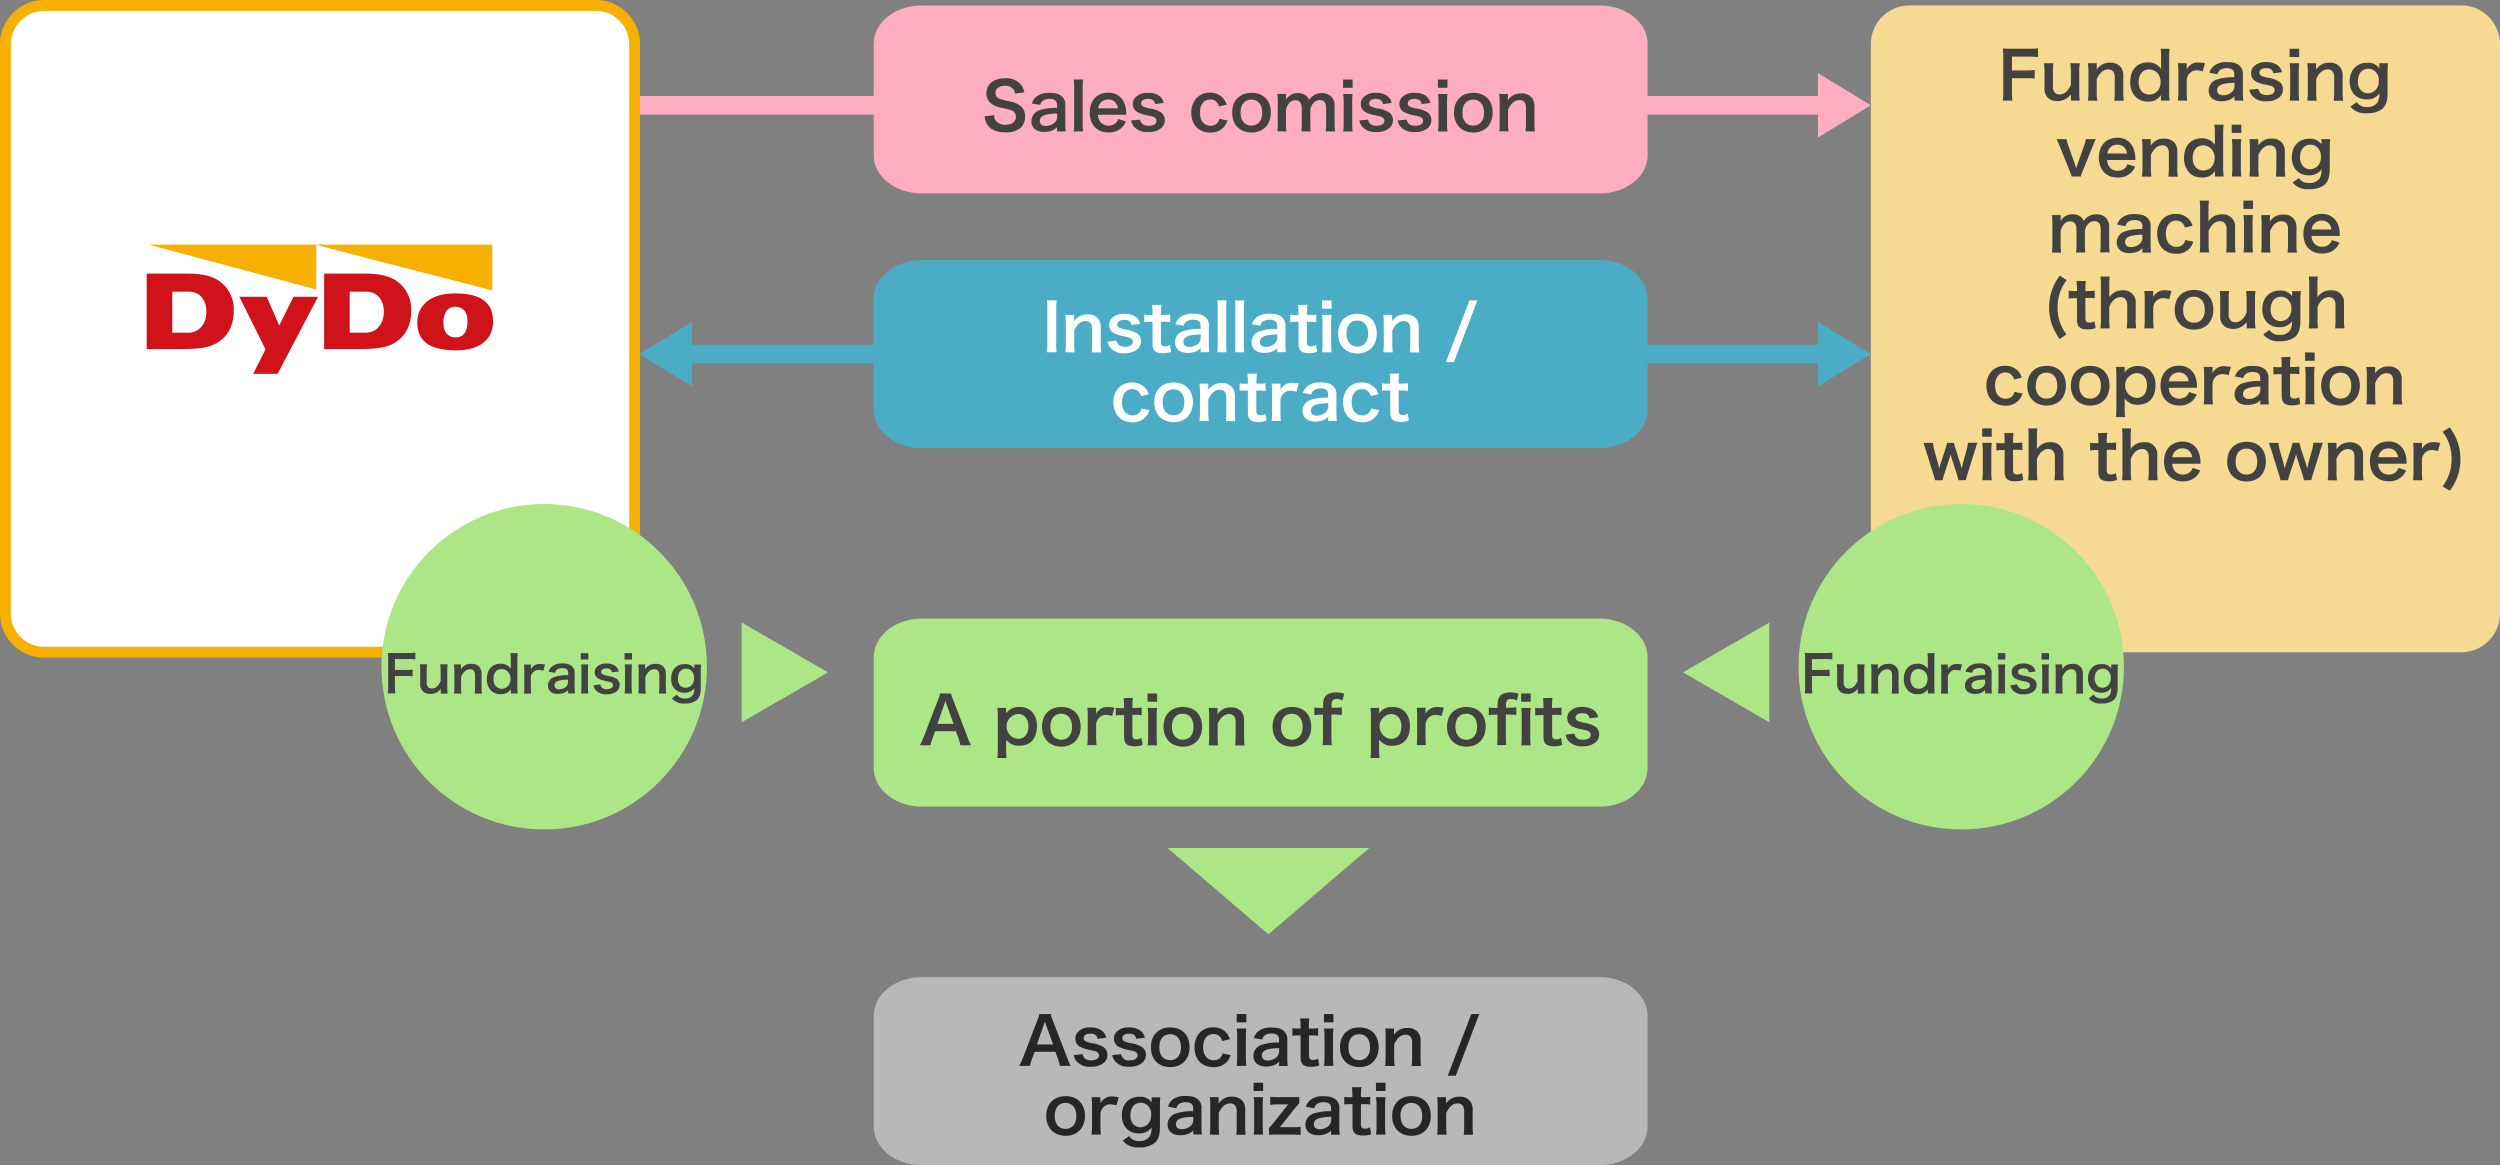 <svg xmlns="http://www.w3.org/2000/svg" viewBox="0 0 691.37 322.23"><rect x="0" y="0" width="691.37" height="322.23" fill="#808080" stroke="none"/><defs><style>.cls-1{fill:#ffadc0;}.cls-2{fill:#4bacc6;}.cls-3{fill:#ace686;}.cls-4{fill:#b8b8b8;}.cls-11,.cls-5{fill:#fff;}.cls-5{stroke:#f7b000;stroke-width:3px;}.cls-6{fill:#f7da92;}.cls-7{fill:#f7b000;}.cls-8{fill:#d0121b;}.cls-9{fill:#424242;}.cls-10{fill:#262626;}</style></defs><g id="レイヤー_2" data-name="レイヤー 2"><g id="レイヤー_1-2" data-name="レイヤー 1"><path class="cls-1" d="M455.63,43c0,5.77-5.95,10.49-13.21,10.49H254.84c-7.27,0-13.21-4.72-13.21-10.49V12c0-5.77,5.94-10.49,13.21-10.49H442.42c7.26,0,13.21,4.72,13.21,10.49Z"/><path class="cls-2" d="M455.63,113.24c0,5.87-5.95,10.67-13.21,10.67H254.84c-7.27,0-13.21-4.8-13.21-10.67V82.59c0-5.87,5.94-10.68,13.21-10.68H442.42c7.26,0,13.21,4.81,13.21,10.68Z"/><path class="cls-3" d="M455.63,212.4c0,5.87-5.95,10.67-13.21,10.67H254.84c-7.27,0-13.21-4.8-13.21-10.67V181.75c0-5.87,5.94-10.68,13.21-10.68H442.42c7.26,0,13.21,4.81,13.21,10.68Z"/><path class="cls-4" d="M455.63,311.56c0,5.87-5.95,10.67-13.21,10.67H254.84c-7.27,0-13.21-4.8-13.21-10.67V280.91c0-5.87,5.94-10.68,13.21-10.68H442.42c7.26,0,13.21,4.81,13.21,10.68Z"/><rect class="cls-2" x="422.81" y="95.33" width="87.21" height="5.17"/><polygon class="cls-2" points="502.75 89.01 502.75 106.82 517.37 97.91 502.75 89.01"/><rect class="cls-1" x="434.63" y="26.53" width="75.39" height="5.17"/><polygon class="cls-1" points="502.75 20.21 502.75 38.02 517.37 29.11 502.75 20.21"/><rect class="cls-1" x="175.5" y="26.53" width="97.62" height="5.17"/><polygon class="cls-1" points="265.84 20.21 265.84 38.02 280.46 29.11 265.84 20.21"/><rect class="cls-2" x="184.11" y="95.33" width="81.73" height="5.17"/><polygon class="cls-2" points="191.38 106.82 191.38 89.01 176.76 97.91 191.38 106.82"/><path class="cls-5" d="M175.5,169.71a10.74,10.74,0,0,1-10.74,10.67H12.24A10.73,10.73,0,0,1,1.5,169.71V12.17A10.73,10.73,0,0,1,12.24,1.5H164.76A10.74,10.74,0,0,1,175.5,12.17Z"/><path class="cls-6" d="M691.37,169.71a10.74,10.74,0,0,1-10.74,10.67H528.11a10.73,10.73,0,0,1-10.74-10.67V12.17A10.73,10.73,0,0,1,528.11,1.5H680.63a10.74,10.74,0,0,1,10.74,10.67Z"/><polygon class="cls-7" points="41.11 67.64 87.46 80.05 87.46 67.74 136.13 80.31 136.13 67.64 41.11 67.64"/><path class="cls-8" d="M51.67,75.67c3.45,0,5.85.4,7.86,1.39a9.48,9.48,0,0,1,5.12,8.64c0,3.8-1.17,7.17-4.9,9.27-2,1.16-4.81,1.56-9.66,1.56H40.57V75.67ZM52.2,92c2.57,0,4.87-2.2,4.87-5.72,0-3.35-1.79-5.62-4.87-5.62H47.64V92Z"/><path class="cls-8" d="M100.75,75.67c3.45,0,5.85.4,7.86,1.39a9.47,9.47,0,0,1,5.11,8.64c0,3.8-1.17,7.17-4.89,9.27-2,1.16-4.81,1.56-9.66,1.56H89.64V75.67ZM101.27,92c2.57,0,4.88-2.2,4.88-5.72,0-3.35-1.8-5.62-4.88-5.62H96.71V92Z"/><polygon class="cls-8" points="66.2 82.08 73.77 82.08 77.21 90.03 81.15 82.08 87.94 82.08 76.77 103.38 70.02 103.38 73.42 96.61 66.2 82.08"/><path class="cls-8" d="M115.39,89.14c0-4.62,3.6-8,10.45-8s10.52,2.31,10.52,7.76-4.36,8-10.22,8C118.87,96.88,115.39,94.4,115.39,89.14Zm7.22.18c0,2.58,1.35,4,3.39,4s3.29-1.41,3.29-4.4-1.52-4.1-3.39-4.1C123.7,84.81,122.61,86.63,122.61,89.32Z"/><circle class="cls-3" cx="150.5" cy="184.38" r="45"/><circle class="cls-3" cx="542.37" cy="184.38" r="45"/><polygon class="cls-3" points="229 185.94 205.11 172.15 205.11 199.74 229 185.94"/><polygon class="cls-3" points="465.41 185.94 489.31 172.15 489.31 199.74 465.41 185.94"/><polygon class="cls-3" points="350.77 258.39 322.87 234.5 378.68 234.5 350.77 258.39"/></g><g id="EN"><path class="cls-9" d="M274.93,31.85a2.59,2.59,0,0,0,.5,1.58,3.21,3.21,0,0,0,2.63,1.06c1.8,0,2.88-.81,2.88-2.16a1.83,1.83,0,0,0-.9-1.66c-.54-.28-.65-.3-3.13-.88a6.23,6.23,0,0,1-2.72-1.1,3.54,3.54,0,0,1-1.39-2.91c0-2.51,2-4.13,5.11-4.13a5.31,5.31,0,0,1,4.49,1.82,5,5,0,0,1,.88,2.09l-2.57.31a2.36,2.36,0,0,0-.54-1.28,2.87,2.87,0,0,0-2.26-.87c-1.56,0-2.62.8-2.62,2a1.71,1.71,0,0,0,1.22,1.64,16.38,16.38,0,0,0,2.54.64,7.92,7.92,0,0,1,2.93,1.1,3.56,3.56,0,0,1,1.5,3.1,4.18,4.18,0,0,1-1.14,3.06A5.94,5.94,0,0,1,278,36.6a7.18,7.18,0,0,1-3.78-.94,4.2,4.2,0,0,1-1.58-2,5.83,5.83,0,0,1-.35-1.49Z"/><path class="cls-9" d="M292.35,35.14a3.86,3.86,0,0,1-1.91,1.13,6.12,6.12,0,0,1-1.67.22c-2.2,0-3.53-1.13-3.53-3a3.19,3.19,0,0,1,2-2.92,13.49,13.49,0,0,1,5.08-.72v-.92c0-1-.7-1.58-2.07-1.58a3.19,3.19,0,0,0-1.87.52,1.92,1.92,0,0,0-.72,1.15l-2.31-.41a3.73,3.73,0,0,1,1.43-2,5.36,5.36,0,0,1,3.43-.92c1.73,0,2.78.3,3.55,1.06a3,3,0,0,1,.85,2.49v4.84a14.29,14.29,0,0,0,.14,2.25h-2.43Zm0-3.75c-3.44.08-4.79.67-4.79,2.08,0,.84.63,1.36,1.64,1.36a3.67,3.67,0,0,0,2.5-.95,2.11,2.11,0,0,0,.65-1.59Z"/><path class="cls-9" d="M299.53,22a16.83,16.83,0,0,0-.12,2.36V34a18.63,18.63,0,0,0,.12,2.34h-2.61a17.36,17.36,0,0,0,.13-2.34V24.32a16.1,16.1,0,0,0-.13-2.34Z"/><path class="cls-9" d="M303.65,31.74a3.35,3.35,0,0,0,.67,2,3,3,0,0,0,4.41.11,2.56,2.56,0,0,0,.52-.93l2.13.68a5.23,5.23,0,0,1-1.1,1.66,5.16,5.16,0,0,1-3.71,1.38c-3.19,0-5.2-2.12-5.2-5.49s2-5.51,5.07-5.51a4.58,4.58,0,0,1,4.49,2.85,7.33,7.33,0,0,1,.52,2.73s0,.09,0,.51Zm5.5-1.79a2.84,2.84,0,0,0-.8-1.72,2.53,2.53,0,0,0-1.94-.72,2.69,2.69,0,0,0-2.7,2.44Z"/><path class="cls-9" d="M315.28,33.07c.31,1.22,1,1.71,2.38,1.71s2.16-.52,2.16-1.37a1.1,1.1,0,0,0-.47-.9c-.34-.23-.45-.25-1.89-.58a10.53,10.53,0,0,1-2.59-.77,2.58,2.58,0,0,1-1.59-2.39,2.7,2.7,0,0,1,.56-1.68,4.36,4.36,0,0,1,3.6-1.4,4.94,4.94,0,0,1,3.39,1,3.47,3.47,0,0,1,1,1.78l-2.38.31c-.19-1-.81-1.42-2-1.42s-1.87.5-1.87,1.26a1,1,0,0,0,.56.84,7.15,7.15,0,0,0,1.8.54,7.82,7.82,0,0,1,3.17,1.1,2.58,2.58,0,0,1,1,2.24,2.89,2.89,0,0,1-.88,2,5.34,5.34,0,0,1-3.73,1.17,4.76,4.76,0,0,1-4-1.6,3.86,3.86,0,0,1-.7-1.6Z"/><path class="cls-9" d="M337.12,29.43a3.37,3.37,0,0,0-.56-1.1,2.26,2.26,0,0,0-1.86-.82c-1.76,0-2.86,1.38-2.86,3.61s1.12,3.64,2.94,3.64a2.41,2.41,0,0,0,2.07-1,2.57,2.57,0,0,0,.36-.9l2.23.45a4.84,4.84,0,0,1-.76,1.53,4.67,4.67,0,0,1-4,1.82c-3.17,0-5.22-2.14-5.22-5.47A5.83,5.83,0,0,1,331,27a4.93,4.93,0,0,1,3.62-1.37,4.64,4.64,0,0,1,4,2,5.52,5.52,0,0,1,.63,1.31Z"/><path class="cls-9" d="M340.75,31.16c0-3.35,2.09-5.49,5.37-5.49s5.33,2.12,5.33,5.45-2.11,5.53-5.32,5.53S340.75,34.53,340.75,31.16Zm2.32,0c0,2.22,1.16,3.58,3,3.58s3-1.35,3-3.54-1.09-3.66-3-3.66S343.07,28.91,343.07,31.16Z"/><path class="cls-9" d="M353.24,36.31a18.08,18.08,0,0,0,.13-2.34V28.32a15.8,15.8,0,0,0-.13-2.35h2.42v.92c0,.11,0,.38,0,.67a3.62,3.62,0,0,1,3.35-1.8,3.23,3.23,0,0,1,2.32.81,2.31,2.31,0,0,1,.68,1.08,4.14,4.14,0,0,1,1.52-1.42,3.88,3.88,0,0,1,2-.47,3.52,3.52,0,0,1,2.7,1,3.67,3.67,0,0,1,.85,2.73V34a15.71,15.71,0,0,0,.14,2.34h-2.63a14,14,0,0,0,.15-2.34v-4c0-1.59-.56-2.31-1.77-2.31a2.06,2.06,0,0,0-1.47.54,3.44,3.44,0,0,0-1.14,2.23V34a17.56,17.56,0,0,0,.13,2.34h-2.59A15.71,15.71,0,0,0,360,34v-4c0-1.52-.58-2.27-1.75-2.27a2.23,2.23,0,0,0-1.85.93,4,4,0,0,0-.77,1.8V34a18.84,18.84,0,0,0,.12,2.34Z"/><path class="cls-9" d="M374.07,22v2.28h-2.65V22Zm0,4a16.47,16.47,0,0,0-.12,2.36V34a18.25,18.25,0,0,0,.12,2.36h-2.63a15.87,15.87,0,0,0,.15-2.34V28.32a14.64,14.64,0,0,0-.15-2.35Z"/><path class="cls-9" d="M378.32,33.07c.3,1.22,1,1.71,2.37,1.71s2.16-.52,2.16-1.37a1.12,1.12,0,0,0-.46-.9c-.34-.23-.45-.25-1.89-.58a10.65,10.65,0,0,1-2.6-.77,2.59,2.59,0,0,1-1.58-2.39,2.7,2.7,0,0,1,.56-1.68,4.36,4.36,0,0,1,3.6-1.4,4.9,4.9,0,0,1,3.38,1,3.56,3.56,0,0,1,1,1.78l-2.38.31c-.2-1-.81-1.42-2-1.42s-1.87.5-1.87,1.26a1,1,0,0,0,.55.84A7.45,7.45,0,0,0,381,30a7.75,7.75,0,0,1,3.17,1.1,2.56,2.56,0,0,1,1.05,2.24,2.89,2.89,0,0,1-.88,2,5.34,5.34,0,0,1-3.73,1.17,4.78,4.78,0,0,1-4-1.6,4.14,4.14,0,0,1-.7-1.6Z"/><path class="cls-9" d="M389,33.07c.31,1.22,1,1.71,2.38,1.71s2.16-.52,2.16-1.37a1.1,1.1,0,0,0-.47-.9c-.34-.23-.45-.25-1.89-.58a10.53,10.53,0,0,1-2.59-.77A2.58,2.58,0,0,1,387,28.77a2.7,2.7,0,0,1,.56-1.68,4.36,4.36,0,0,1,3.6-1.4,4.94,4.94,0,0,1,3.39,1,3.55,3.55,0,0,1,1,1.78l-2.38.31c-.2-1-.81-1.42-2-1.42s-1.87.5-1.87,1.26a1,1,0,0,0,.56.84,7.15,7.15,0,0,0,1.8.54,7.88,7.88,0,0,1,3.17,1.1,2.58,2.58,0,0,1,1,2.24,2.89,2.89,0,0,1-.88,2,5.34,5.34,0,0,1-3.73,1.17,4.76,4.76,0,0,1-4-1.6,4,4,0,0,1-.71-1.6Z"/><path class="cls-9" d="M400.3,22v2.28h-2.65V22Zm0,4a16.22,16.22,0,0,0-.13,2.36V34a18.09,18.09,0,0,0,.13,2.36h-2.63a15.91,15.91,0,0,0,.14-2.34V28.32a14.75,14.75,0,0,0-.14-2.35Z"/><path class="cls-9" d="M402.09,31.16c0-3.35,2.09-5.49,5.37-5.49s5.33,2.12,5.33,5.45-2.11,5.53-5.31,5.53S402.09,34.53,402.09,31.16Zm2.33,0c0,2.22,1.15,3.58,3,3.58s3-1.35,3-3.54-1.1-3.66-3-3.66S404.42,28.91,404.42,31.16Z"/><path class="cls-9" d="M414.59,36.31a16,16,0,0,0,.14-2.34V28.32a16,16,0,0,0-.14-2.35H417v1a6.28,6.28,0,0,1,0,.77,4.11,4.11,0,0,1,3.67-1.9,3.53,3.53,0,0,1,3.06,1.33,4,4,0,0,1,.61,2.52V34a14,14,0,0,0,.15,2.34h-2.61A19.16,19.16,0,0,0,422,34V30a3,3,0,0,0-.3-1.58,1.69,1.69,0,0,0-1.51-.74c-1.3,0-2.36.9-3.15,2.68V34a15.74,15.74,0,0,0,.14,2.34Z"/><path class="cls-9" d="M265.59,206.11a11.87,11.87,0,0,0-.51-1.89l-.72-2H258.6l-.72,2a8.85,8.85,0,0,0-.54,1.89h-2.95a19.33,19.33,0,0,0,1-2.13l4-10.39a10.24,10.24,0,0,0,.58-1.81H263a12.1,12.1,0,0,0,.61,1.81l4,10.39a18.9,18.9,0,0,0,.92,2.13Zm-3.8-11.26c-.07-.19-.13-.41-.33-1-.28.84-.28.84-.34,1l-1.87,5.33h4.46Z"/><path class="cls-9" d="M278.24,196.65c0,.2,0,.4,0,.64a4.17,4.17,0,0,1,3.67-1.77,4.63,4.63,0,0,1,3.42,1.26,5.58,5.58,0,0,1,1.43,4.14c0,3.32-1.82,5.31-4.88,5.31a4.2,4.2,0,0,1-3.64-1.72c0,.21,0,.21,0,.57a7.79,7.79,0,0,1,0,.78v1.36a18.12,18.12,0,0,0,.12,2.4h-2.54a20.22,20.22,0,0,0,.13-2.38v-9.05a18.65,18.65,0,0,0-.13-2.42h2.4Zm3.22.8a3.46,3.46,0,0,0,.07,6.89c1.77,0,2.87-1.33,2.87-3.45S283.28,197.45,281.46,197.45Z"/><path class="cls-9" d="M288.16,201c0-3.35,2.08-5.49,5.36-5.49s5.33,2.12,5.33,5.45-2.11,5.53-5.31,5.53S288.16,204.33,288.16,201Zm2.32,0c0,2.21,1.15,3.58,3,3.58s3-1.35,3-3.55-1.1-3.65-3-3.65S290.48,198.71,290.48,201Z"/><path class="cls-9" d="M307.56,198a5.54,5.54,0,0,0-1.6-.29,2.56,2.56,0,0,0-2.09.89,2.89,2.89,0,0,0-.74,1.8v3.33a19,19,0,0,0,.13,2.34h-2.58a19.78,19.78,0,0,0,.13-2.34v-5.66a14,14,0,0,0-.13-2.34h2.45v1.7a3.46,3.46,0,0,1,3.39-1.9,9.76,9.76,0,0,1,1.67.2Z"/><path class="cls-9" d="M313.28,193a20.44,20.44,0,0,0-.12,2.21v.56h.75a10.27,10.27,0,0,0,1.82-.11v2.13a9.81,9.81,0,0,0-1.76-.11h-.81v5.58c0,.88.32,1.21,1.19,1.21a2.37,2.37,0,0,0,1.31-.4L316,206a5.57,5.57,0,0,1-2.25.38c-2.07,0-2.89-.74-2.89-2.63v-6h-.69a9,9,0,0,0-1.6.11v-2.13a8.21,8.21,0,0,0,1.62.11h.67v-.56a21.22,21.22,0,0,0-.13-2.21Z"/><path class="cls-9" d="M320,191.78v2.28h-2.65v-2.28Zm0,4a16.38,16.38,0,0,0-.12,2.36v5.62a18.25,18.25,0,0,0,.12,2.36h-2.63a15.87,15.87,0,0,0,.15-2.34v-5.66a14.51,14.51,0,0,0-.15-2.34Z"/><path class="cls-9" d="M321.76,201c0-3.35,2.09-5.49,5.37-5.49s5.32,2.12,5.32,5.45-2.1,5.53-5.31,5.53S321.76,204.33,321.76,201Zm2.32,0c0,2.21,1.15,3.58,3,3.58s3-1.35,3-3.55-1.1-3.65-3-3.65S324.08,198.71,324.08,201Z"/><path class="cls-9" d="M334.25,206.11a14.67,14.67,0,0,0,.15-2.34v-5.66a14.51,14.51,0,0,0-.15-2.34h2.45v1a6.28,6.28,0,0,1,0,.77,4.14,4.14,0,0,1,3.68-1.91,3.55,3.55,0,0,1,3.06,1.34,4,4,0,0,1,.61,2.52v4.32a15.27,15.27,0,0,0,.14,2.34h-2.61a19.19,19.19,0,0,0,.13-2.34v-4a2.88,2.88,0,0,0-.31-1.58,1.67,1.67,0,0,0-1.51-.74c-1.29,0-2.36.9-3.15,2.68v3.64a17.32,17.32,0,0,0,.14,2.34Z"/><path class="cls-9" d="M351.93,201c0-3.35,2.09-5.49,5.36-5.49s5.33,2.12,5.33,5.45-2.1,5.53-5.31,5.53S351.93,204.33,351.93,201Zm2.32,0c0,2.21,1.15,3.58,3,3.58s3-1.35,3-3.55-1.1-3.65-3-3.65S354.25,198.71,354.25,201Z"/><path class="cls-9" d="M365.19,197.66a12.6,12.6,0,0,0-1.71.11v-2.11a10.86,10.86,0,0,0,1.7.11h.73v-1c0-2.23,1.14-3.28,3.59-3.28a6.5,6.5,0,0,1,2.23.36l-.49,1.89a3,3,0,0,0-1.6-.43c-1,0-1.4.43-1.4,1.67v.74h.84a17.91,17.91,0,0,0,2-.11v2.11a15.87,15.87,0,0,0-2-.11h-.88v6.11a17.93,17.93,0,0,0,.12,2.34h-2.57a19.48,19.48,0,0,0,.12-2.34v-6.11Z"/><path class="cls-9" d="M381.39,196.65c0,.2,0,.4,0,.64a4.17,4.17,0,0,1,3.67-1.77,4.65,4.65,0,0,1,3.42,1.26,5.62,5.62,0,0,1,1.42,4.14c0,3.32-1.82,5.31-4.88,5.31a4.19,4.19,0,0,1-3.63-1.72c0,.21,0,.21,0,.57a7.79,7.79,0,0,1,0,.78v1.36a17.92,17.92,0,0,0,.13,2.4H379a20.22,20.22,0,0,0,.13-2.38v-9.05a18.65,18.65,0,0,0-.13-2.42h2.39Zm3.23.8a3.46,3.46,0,0,0,.07,6.89c1.76,0,2.86-1.33,2.86-3.45S386.44,197.45,384.62,197.45Z"/><path class="cls-9" d="M398.66,198a5.65,5.65,0,0,0-1.61-.29,2.54,2.54,0,0,0-2.08.89,2.89,2.89,0,0,0-.74,1.8v3.33a17.19,17.19,0,0,0,.13,2.34h-2.58a19.78,19.78,0,0,0,.13-2.34v-5.66a14,14,0,0,0-.13-2.34h2.45v1.7a3.44,3.44,0,0,1,3.38-1.9,9.74,9.74,0,0,1,1.68.2Z"/><path class="cls-9" d="M400.17,201c0-3.35,2.09-5.49,5.36-5.49s5.33,2.12,5.33,5.45-2.1,5.53-5.31,5.53S400.17,204.33,400.17,201Zm2.32,0c0,2.21,1.15,3.58,3,3.58s3-1.35,3-3.55-1.1-3.65-3-3.65S402.49,198.71,402.49,201Z"/><path class="cls-9" d="M413.43,197.66a12.6,12.6,0,0,0-1.71.11v-2.11a10.86,10.86,0,0,0,1.7.11h.73v-1c0-2.23,1.14-3.28,3.59-3.28a6.5,6.5,0,0,1,2.23.36l-.49,1.89a3,3,0,0,0-1.6-.43c-1,0-1.4.43-1.4,1.67v.74h.84a17.91,17.91,0,0,0,2-.11v2.11a15.87,15.87,0,0,0-2-.11h-.88v6.11a17.93,17.93,0,0,0,.12,2.34H414a19.48,19.48,0,0,0,.12-2.34v-6.11Zm9.89-5.88v2.28h-2.65v-2.28Zm0,4a16.13,16.13,0,0,0-.13,2.36v5.62a18.09,18.09,0,0,0,.13,2.36h-2.63a15.91,15.91,0,0,0,.14-2.34v-5.66a14.62,14.62,0,0,0-.14-2.34Z"/><path class="cls-9" d="M429.33,193a20.25,20.25,0,0,0-.13,2.21v.56H430a10.41,10.41,0,0,0,1.82-.11v2.13a10,10,0,0,0-1.77-.11h-.81v5.58c0,.88.33,1.21,1.19,1.21a2.37,2.37,0,0,0,1.32-.4L432,206a5.63,5.63,0,0,1-2.25.38c-2.07,0-2.9-.74-2.9-2.63v-6h-.68a9.19,9.19,0,0,0-1.61.11v-2.13a8.33,8.33,0,0,0,1.62.11h.67v-.56a21.22,21.22,0,0,0-.13-2.21Z"/><path class="cls-9" d="M435.38,202.87c.3,1.22,1,1.71,2.37,1.71s2.16-.52,2.16-1.37a1.1,1.1,0,0,0-.47-.9c-.34-.24-.45-.25-1.89-.58A10.53,10.53,0,0,1,435,201a2.57,2.57,0,0,1-1.58-2.4,2.66,2.66,0,0,1,.55-1.67,4.35,4.35,0,0,1,3.61-1.41,4.93,4.93,0,0,1,3.38,1.05,3.47,3.47,0,0,1,1,1.78l-2.37.31c-.2-1-.81-1.43-2-1.43s-1.88.51-1.88,1.27a1,1,0,0,0,.56.84,7.45,7.45,0,0,0,1.8.54,7.75,7.75,0,0,1,3.17,1.1,2.55,2.55,0,0,1,1,2.23,2.91,2.91,0,0,1-.88,2,5.33,5.33,0,0,1-3.72,1.17,4.77,4.77,0,0,1-4-1.6,4.12,4.12,0,0,1-.7-1.61Z"/><path class="cls-10" d="M293.1,294.77a13,13,0,0,0-.5-1.89l-.73-2h-5.76l-.72,2a9.47,9.47,0,0,0-.54,1.89h-3a19.33,19.33,0,0,0,1-2.13l4-10.39a10.64,10.64,0,0,0,.57-1.82h3.13a11.39,11.39,0,0,0,.62,1.82l4,10.39a19.8,19.8,0,0,0,.92,2.13Zm-3.8-11.26c-.07-.19-.13-.41-.32-1-.29.84-.29.84-.35,1l-1.87,5.33h4.47Z"/><path class="cls-10" d="M299.38,291.53c.31,1.22,1,1.71,2.38,1.71s2.16-.53,2.16-1.37a1.1,1.1,0,0,0-.47-.9c-.34-.24-.45-.25-1.89-.58a10.65,10.65,0,0,1-2.6-.77,2.59,2.59,0,0,1-1.58-2.4,2.67,2.67,0,0,1,.56-1.67,4.33,4.33,0,0,1,3.6-1.41,4.85,4.85,0,0,1,3.38,1.05,3.56,3.56,0,0,1,1,1.78l-2.38.31c-.2-1-.81-1.43-2-1.43s-1.87.51-1.87,1.26a1,1,0,0,0,.56.85,7.15,7.15,0,0,0,1.8.54,7.75,7.75,0,0,1,3.16,1.1,2.54,2.54,0,0,1,1.05,2.23,2.91,2.91,0,0,1-.88,2,5.34,5.34,0,0,1-3.73,1.17,4.77,4.77,0,0,1-4-1.61,4.14,4.14,0,0,1-.7-1.6Z"/><path class="cls-10" d="M310.05,291.53a2.06,2.06,0,0,0,2.38,1.71c1.33,0,2.16-.53,2.16-1.37a1.1,1.1,0,0,0-.47-.9c-.34-.24-.45-.25-1.89-.58a10.53,10.53,0,0,1-2.59-.77,2.58,2.58,0,0,1-1.59-2.4,2.67,2.67,0,0,1,.56-1.67,4.33,4.33,0,0,1,3.6-1.41,4.9,4.9,0,0,1,3.39,1.05,3.47,3.47,0,0,1,1,1.78l-2.38.31c-.19-1-.81-1.43-2-1.43s-1.87.51-1.87,1.26a1,1,0,0,0,.56.85,7.15,7.15,0,0,0,1.8.54,7.82,7.82,0,0,1,3.17,1.1,2.55,2.55,0,0,1,1,2.23,2.91,2.91,0,0,1-.88,2A5.34,5.34,0,0,1,312.3,295a4.73,4.73,0,0,1-4-1.61,3.86,3.86,0,0,1-.7-1.6Z"/><path class="cls-10" d="M318.28,289.62c0-3.35,2.09-5.49,5.36-5.49s5.33,2.12,5.33,5.45-2.1,5.53-5.31,5.53S318.28,293,318.28,289.62Zm2.32,0c0,2.21,1.15,3.58,3,3.58s3-1.35,3-3.55-1.1-3.65-3-3.65S320.6,287.37,320.6,289.62Z"/><path class="cls-10" d="M338,287.89a3.19,3.19,0,0,0-.55-1.1,2.29,2.29,0,0,0-1.86-.83c-1.76,0-2.86,1.39-2.86,3.62s1.11,3.64,2.93,3.64a2.41,2.41,0,0,0,2.07-1,2.24,2.24,0,0,0,.36-.9l2.24.45a5.3,5.3,0,0,1-.76,1.53,4.67,4.67,0,0,1-4,1.82c-3.17,0-5.22-2.14-5.22-5.47a5.8,5.8,0,0,1,1.53-4.16,4.93,4.93,0,0,1,3.62-1.37,4.65,4.65,0,0,1,4,1.94,6.06,6.06,0,0,1,.63,1.32Z"/><path class="cls-10" d="M344.67,280.43v2.29H342v-2.29Zm0,4a16.13,16.13,0,0,0-.13,2.36v5.62a18.09,18.09,0,0,0,.13,2.36H342a15.91,15.91,0,0,0,.14-2.34v-5.66a14.62,14.62,0,0,0-.14-2.34Z"/><path class="cls-10" d="M353.74,293.6a3.94,3.94,0,0,1-1.91,1.13,6.12,6.12,0,0,1-1.67.22c-2.2,0-3.53-1.14-3.53-3a3.18,3.18,0,0,1,2-2.91,13.45,13.45,0,0,1,5.08-.72v-.92c0-1.05-.7-1.59-2.07-1.59a3.26,3.26,0,0,0-1.87.52,1.94,1.94,0,0,0-.72,1.16l-2.31-.42a3.85,3.85,0,0,1,1.42-2,5.46,5.46,0,0,1,3.44-.91c1.73,0,2.78.3,3.55,1.06a3,3,0,0,1,.85,2.48v4.85a14.29,14.29,0,0,0,.14,2.25h-2.43Zm0-3.75c-3.44.07-4.79.67-4.79,2.07,0,.85.63,1.37,1.64,1.37a3.67,3.67,0,0,0,2.5-1,2.18,2.18,0,0,0,.65-1.59Z"/><path class="cls-10" d="M362.09,281.66a20.25,20.25,0,0,0-.13,2.21v.56h.76a10.34,10.34,0,0,0,1.82-.11v2.13a9.88,9.88,0,0,0-1.76-.11H362v5.58c0,.88.33,1.21,1.19,1.21a2.37,2.37,0,0,0,1.32-.4l.32,1.91a5.57,5.57,0,0,1-2.25.38c-2.07,0-2.9-.74-2.9-2.63v-6.05H359a9,9,0,0,0-1.6.11v-2.13a8.21,8.21,0,0,0,1.62.11h.66v-.56a21.35,21.35,0,0,0-.12-2.21Z"/><path class="cls-10" d="M368.77,280.43v2.29h-2.65v-2.29Zm0,4a16.13,16.13,0,0,0-.13,2.36v5.62a18.09,18.09,0,0,0,.13,2.36h-2.63a15.87,15.87,0,0,0,.15-2.34v-5.66a14.51,14.51,0,0,0-.15-2.34Z"/><path class="cls-10" d="M370.57,289.62c0-3.35,2.08-5.49,5.36-5.49s5.33,2.12,5.33,5.45-2.11,5.53-5.31,5.53S370.57,293,370.57,289.62Zm2.32,0c0,2.21,1.15,3.58,3,3.58s3-1.35,3-3.55-1.1-3.65-3-3.65S372.89,287.37,372.89,289.62Z"/><path class="cls-10" d="M383.06,294.77a14.85,14.85,0,0,0,.14-2.34v-5.66a14.62,14.62,0,0,0-.14-2.34h2.45v1a6.28,6.28,0,0,1,0,.77,4.12,4.12,0,0,1,3.67-1.91,3.58,3.58,0,0,1,3.07,1.33,4,4,0,0,1,.61,2.52v4.33a14.09,14.09,0,0,0,.14,2.34h-2.61a19.19,19.19,0,0,0,.13-2.34v-4a2.88,2.88,0,0,0-.31-1.58,1.69,1.69,0,0,0-1.51-.74c-1.3,0-2.36.9-3.15,2.68v3.64a15.83,15.83,0,0,0,.14,2.34Z"/><path class="cls-10" d="M409.09,280.43l-6.5,17.06h-2.21l6.51-17.06Z"/><path class="cls-10" d="M289.34,308.62c0-3.35,2.09-5.49,5.37-5.49s5.33,2.12,5.33,5.45-2.11,5.53-5.31,5.53S289.34,312,289.34,308.62Zm2.33,0c0,2.21,1.15,3.58,3,3.58s3-1.35,3-3.55-1.1-3.65-3-3.65S291.67,306.37,291.67,308.62Z"/><path class="cls-10" d="M308.75,305.7a5.26,5.26,0,0,0-1.6-.29,2.58,2.58,0,0,0-2.09.88,2.94,2.94,0,0,0-.74,1.81v3.33a19,19,0,0,0,.13,2.34h-2.58a19.78,19.78,0,0,0,.13-2.34v-5.66a14,14,0,0,0-.13-2.34h2.45v1.69a3.46,3.46,0,0,1,3.39-1.89,9.76,9.76,0,0,1,1.67.2Z"/><path class="cls-10" d="M312.28,314.18a3,3,0,0,0,2.79,1.37A3.24,3.24,0,0,0,318,314.2a4.91,4.91,0,0,0,.47-2.4,4.08,4.08,0,0,1-3.53,1.64c-2.86,0-4.7-2-4.7-5s1.89-5.13,4.81-5.13a3.82,3.82,0,0,1,3.44,1.58,3.84,3.84,0,0,1,0-.59v-.83h2.41a16.88,16.88,0,0,0-.12,2.25v6c0,2.17-.47,3.55-1.52,4.43A6.78,6.78,0,0,1,315,317.3a5.2,5.2,0,0,1-4.51-1.88Zm1.17-3.24a2.73,2.73,0,0,0,1.9.81,3,3,0,0,0,2.51-1.42,3.85,3.85,0,0,0,.5-2.05,3.32,3.32,0,0,0-1.08-2.67,2.74,2.74,0,0,0-1.75-.65c-1.8,0-2.91,1.35-2.91,3.5A3.47,3.47,0,0,0,313.45,310.94Z"/><path class="cls-10" d="M330,312.6a3.94,3.94,0,0,1-1.91,1.13,6.12,6.12,0,0,1-1.67.22c-2.2,0-3.53-1.14-3.53-3a3.18,3.18,0,0,1,2-2.91,13.45,13.45,0,0,1,5.08-.72v-.92c0-1.05-.7-1.59-2.07-1.59a3.26,3.26,0,0,0-1.87.52,1.94,1.94,0,0,0-.72,1.16L323,306a3.85,3.85,0,0,1,1.42-2,5.46,5.46,0,0,1,3.44-.91c1.73,0,2.78.3,3.55,1.06a3,3,0,0,1,.85,2.48v4.85a14.29,14.29,0,0,0,.14,2.25H330Zm0-3.75c-3.44.07-4.79.67-4.79,2.07,0,.85.63,1.37,1.64,1.37a3.67,3.67,0,0,0,2.5-1,2.18,2.18,0,0,0,.65-1.59Z"/><path class="cls-10" d="M334.56,313.77a14.85,14.85,0,0,0,.14-2.34v-5.66a14.62,14.62,0,0,0-.14-2.34H337v1a6.28,6.28,0,0,1,0,.77,4.14,4.14,0,0,1,3.68-1.91,3.57,3.57,0,0,1,3.06,1.33,4,4,0,0,1,.61,2.52v4.33a14.09,14.09,0,0,0,.14,2.34h-2.61a19.19,19.19,0,0,0,.13-2.34v-4a2.88,2.88,0,0,0-.31-1.58,1.69,1.69,0,0,0-1.51-.74c-1.3,0-2.36.9-3.15,2.68v3.64a15.83,15.83,0,0,0,.14,2.34Z"/><path class="cls-10" d="M349.32,299.43v2.29h-2.65v-2.29Zm0,4a16.38,16.38,0,0,0-.12,2.36v5.62a18.25,18.25,0,0,0,.12,2.36h-2.63a15.87,15.87,0,0,0,.15-2.34v-5.66a14.51,14.51,0,0,0-.15-2.34Z"/><path class="cls-10" d="M359.67,313.89a17.26,17.26,0,0,0-2.37-.12h-4.15c-1.27,0-1.67,0-2.21.05v-1.91a12.59,12.59,0,0,0,1.37-1.53l3.47-4.39a6.62,6.62,0,0,1,.51-.58h-.17a5.37,5.37,0,0,1-.64,0h-1.84a17.77,17.77,0,0,0-2.34.13v-2.25a18.94,18.94,0,0,0,2.34.12h3.49a21.69,21.69,0,0,0,2.18-.05v1.78c-.54.58-1,1.1-1.37,1.55l-3.4,4.3a1.44,1.44,0,0,1-.22.25,3.88,3.88,0,0,1-.39.49c.39,0,.79,0,1.08,0h2.3a16.92,16.92,0,0,0,2.36-.12Z"/><path class="cls-10" d="M368.13,312.6a3.94,3.94,0,0,1-1.91,1.13,6.12,6.12,0,0,1-1.67.22c-2.2,0-3.53-1.14-3.53-3a3.18,3.18,0,0,1,2-2.91,13.49,13.49,0,0,1,5.08-.72v-.92c0-1.05-.7-1.59-2.07-1.59a3.26,3.26,0,0,0-1.87.52,2,2,0,0,0-.72,1.16l-2.31-.42a3.81,3.81,0,0,1,1.43-2,5.43,5.43,0,0,1,3.43-.91c1.73,0,2.78.3,3.55,1.06a3,3,0,0,1,.85,2.48v4.85a14.29,14.29,0,0,0,.14,2.25h-2.43Zm0-3.75c-3.44.07-4.79.67-4.79,2.07,0,.85.63,1.37,1.64,1.37a3.67,3.67,0,0,0,2.5-1,2.18,2.18,0,0,0,.65-1.59Z"/><path class="cls-10" d="M376.48,300.66a20.44,20.44,0,0,0-.12,2.21v.56h.75a10.27,10.27,0,0,0,1.82-.11v2.13a9.88,9.88,0,0,0-1.76-.11h-.81v5.58c0,.88.32,1.21,1.19,1.21a2.37,2.37,0,0,0,1.31-.4l.32,1.91a5.57,5.57,0,0,1-2.25.38c-2.07,0-2.9-.74-2.9-2.63v-6.05h-.68a9,9,0,0,0-1.6.11v-2.13a8.21,8.21,0,0,0,1.62.11H374v-.56a21.35,21.35,0,0,0-.12-2.21Z"/><path class="cls-10" d="M383.16,299.43v2.29h-2.65v-2.29Zm0,4a16.38,16.38,0,0,0-.12,2.36v5.62a18.25,18.25,0,0,0,.12,2.36h-2.63a15.87,15.87,0,0,0,.15-2.34v-5.66a14.51,14.51,0,0,0-.15-2.34Z"/><path class="cls-10" d="M385,308.62c0-3.35,2.09-5.49,5.36-5.49s5.33,2.12,5.33,5.45-2.1,5.53-5.31,5.53S385,312,385,308.62Zm2.32,0c0,2.21,1.15,3.58,3,3.58s3-1.35,3-3.55-1.1-3.65-3-3.65S387.28,306.37,387.28,308.62Z"/><path class="cls-10" d="M397.45,313.77a14.85,14.85,0,0,0,.14-2.34v-5.66a14.62,14.62,0,0,0-.14-2.34h2.45v1a6.28,6.28,0,0,1,0,.77,4.14,4.14,0,0,1,3.68-1.91,3.57,3.57,0,0,1,3.06,1.33,4,4,0,0,1,.61,2.52v4.33a14.09,14.09,0,0,0,.14,2.34h-2.61a19.19,19.19,0,0,0,.13-2.34v-4a2.88,2.88,0,0,0-.31-1.58,1.69,1.69,0,0,0-1.51-.74c-1.3,0-2.36.9-3.15,2.68v3.64a17.32,17.32,0,0,0,.14,2.34Z"/><path class="cls-11" d="M292.23,83.08a14.54,14.54,0,0,0-.14,2.33v9.68a14.62,14.62,0,0,0,.14,2.33H289.5a13.53,13.53,0,0,0,.14-2.33V85.41a13.38,13.38,0,0,0-.14-2.33Z"/><path class="cls-11" d="M294.61,97.42a14.85,14.85,0,0,0,.14-2.34V89.42a14.62,14.62,0,0,0-.14-2.34h2.45v1a6.28,6.28,0,0,1,0,.77,4.12,4.12,0,0,1,3.67-1.91,3.58,3.58,0,0,1,3.07,1.33,4,4,0,0,1,.61,2.52v4.33a14.09,14.09,0,0,0,.14,2.34H301.9a19.19,19.19,0,0,0,.13-2.34v-4a3,3,0,0,0-.31-1.59,1.71,1.71,0,0,0-1.51-.73c-1.3,0-2.36.9-3.15,2.68v3.64a15.83,15.83,0,0,0,.14,2.34Z"/><path class="cls-11" d="M308.74,94.18c.31,1.22,1,1.71,2.38,1.71s2.16-.53,2.16-1.37a1.1,1.1,0,0,0-.47-.9c-.34-.24-.45-.25-1.89-.58a11.51,11.51,0,0,1-2.59-.77,2.58,2.58,0,0,1-1.59-2.4,2.67,2.67,0,0,1,.56-1.67,4.33,4.33,0,0,1,3.6-1.41,4.9,4.9,0,0,1,3.39,1,3.55,3.55,0,0,1,1,1.78l-2.38.31c-.2-1-.81-1.43-2-1.43S309,89,309,89.76a1,1,0,0,0,.56.85,7.15,7.15,0,0,0,1.8.54,7.88,7.88,0,0,1,3.17,1.1,2.55,2.55,0,0,1,1,2.23,2.91,2.91,0,0,1-.88,2A5.34,5.34,0,0,1,311,97.69a4.73,4.73,0,0,1-4-1.61,4,4,0,0,1-.71-1.6Z"/><path class="cls-11" d="M321.18,84.31a20.25,20.25,0,0,0-.13,2.21v.56h.76a10.41,10.41,0,0,0,1.82-.11V89.1a10,10,0,0,0-1.77-.11h-.81v5.58c0,.88.33,1.21,1.19,1.21a2.37,2.37,0,0,0,1.32-.4l.32,1.91a5.57,5.57,0,0,1-2.25.38c-2.07,0-2.9-.74-2.9-2.63V89h-.68a9.19,9.19,0,0,0-1.61.11V87a8.33,8.33,0,0,0,1.62.11h.67v-.56a18.79,18.79,0,0,0-.13-2.21Z"/><path class="cls-11" d="M332.05,96.25a3.94,3.94,0,0,1-1.91,1.13,6.53,6.53,0,0,1-1.67.22c-2.2,0-3.53-1.14-3.53-3a3.21,3.21,0,0,1,2-2.92,13.92,13.92,0,0,1,5.08-.72V90c0-1-.7-1.59-2.07-1.59a3.26,3.26,0,0,0-1.87.52,2,2,0,0,0-.72,1.16l-2.31-.42a3.81,3.81,0,0,1,1.43-2,5.36,5.36,0,0,1,3.43-.92c1.73,0,2.78.31,3.55,1.07a3,3,0,0,1,.85,2.48v4.85a14.29,14.29,0,0,0,.14,2.25h-2.43Zm0-3.75c-3.44.07-4.79.67-4.79,2.07,0,.85.63,1.37,1.64,1.37a3.67,3.67,0,0,0,2.5-1,2.18,2.18,0,0,0,.65-1.59Z"/><path class="cls-11" d="M339.23,83.08a16.92,16.92,0,0,0-.12,2.36v9.64a18.73,18.73,0,0,0,.12,2.34h-2.61a17.46,17.46,0,0,0,.13-2.34V85.42a16.19,16.19,0,0,0-.13-2.34Z"/><path class="cls-11" d="M344.11,83.08a16.69,16.69,0,0,0-.13,2.36v9.64a18.63,18.63,0,0,0,.13,2.34H341.5a17.63,17.63,0,0,0,.12-2.34V85.42a16.43,16.43,0,0,0-.12-2.34Z"/><path class="cls-11" d="M353.22,96.25a3.94,3.94,0,0,1-1.91,1.13,6.53,6.53,0,0,1-1.67.22c-2.2,0-3.53-1.14-3.53-3a3.21,3.21,0,0,1,2-2.92,13.88,13.88,0,0,1,5.08-.72V90c0-1-.7-1.59-2.07-1.59a3.26,3.26,0,0,0-1.87.52,1.94,1.94,0,0,0-.72,1.16l-2.31-.42a3.8,3.8,0,0,1,1.42-2,5.39,5.39,0,0,1,3.44-.92c1.73,0,2.78.31,3.55,1.07a3,3,0,0,1,.85,2.48v4.85a14.29,14.29,0,0,0,.14,2.25h-2.43Zm0-3.75c-3.44.07-4.79.67-4.79,2.07,0,.85.63,1.37,1.64,1.37a3.67,3.67,0,0,0,2.5-1,2.18,2.18,0,0,0,.65-1.59Z"/><path class="cls-11" d="M361.57,84.31a20.25,20.25,0,0,0-.13,2.21v.56h.76A10.34,10.34,0,0,0,364,87V89.1a10,10,0,0,0-1.77-.11h-.81v5.58c0,.88.33,1.21,1.19,1.21a2.37,2.37,0,0,0,1.32-.4l.32,1.91a5.57,5.57,0,0,1-2.25.38c-2.07,0-2.9-.74-2.9-2.63V89h-.68a9.19,9.19,0,0,0-1.61.11V87a8.33,8.33,0,0,0,1.62.11h.67v-.56a18.79,18.79,0,0,0-.13-2.21Z"/><path class="cls-11" d="M368.25,83.08v2.29H365.6V83.08Zm0,4a16.13,16.13,0,0,0-.13,2.36v5.62a18.09,18.09,0,0,0,.13,2.36H365.6a15.91,15.91,0,0,0,.14-2.34V89.42a14.62,14.62,0,0,0-.14-2.34Z"/><path class="cls-11" d="M370.05,92.27c0-3.35,2.08-5.5,5.36-5.5s5.33,2.13,5.33,5.46-2.11,5.53-5.31,5.53S370.05,95.63,370.05,92.27Zm2.32,0c0,2.21,1.15,3.58,3,3.58s3-1.35,3-3.55-1.1-3.65-3-3.65S372.37,90,372.37,92.27Z"/><path class="cls-11" d="M382.54,97.42a14.85,14.85,0,0,0,.14-2.34V89.42a14.62,14.62,0,0,0-.14-2.34H385v1a6.28,6.28,0,0,1,0,.77,4.12,4.12,0,0,1,3.67-1.91,3.55,3.55,0,0,1,3.06,1.33,4,4,0,0,1,.62,2.52v4.33a14.09,14.09,0,0,0,.14,2.34h-2.61a19.19,19.19,0,0,0,.13-2.34v-4a3,3,0,0,0-.31-1.59,1.71,1.71,0,0,0-1.51-.73c-1.3,0-2.36.9-3.15,2.68v3.64a15.83,15.83,0,0,0,.14,2.34Z"/><path class="cls-11" d="M408.57,83.08l-6.5,17.06h-2.22l6.52-17.06Z"/><path class="cls-11" d="M315.57,109.54a3.18,3.18,0,0,0-.56-1.1,2.26,2.26,0,0,0-1.85-.83c-1.77,0-2.86,1.39-2.86,3.62s1.11,3.64,2.93,3.64a2.41,2.41,0,0,0,2.07-1,2.57,2.57,0,0,0,.36-.9l2.23.45a5.06,5.06,0,0,1-.75,1.53,4.68,4.68,0,0,1-4,1.82c-3.17,0-5.22-2.14-5.22-5.48a5.79,5.79,0,0,1,1.53-4.15,4.89,4.89,0,0,1,3.62-1.37,4.66,4.66,0,0,1,4,1.94,6.06,6.06,0,0,1,.63,1.32Z"/><path class="cls-11" d="M319.21,111.27c0-3.35,2.08-5.5,5.36-5.5s5.33,2.13,5.33,5.46-2.11,5.53-5.31,5.53S319.21,114.63,319.21,111.27Zm2.32,0c0,2.21,1.15,3.58,3,3.58s3-1.35,3-3.55-1.1-3.65-3-3.65S321.53,109,321.53,111.27Z"/><path class="cls-11" d="M331.7,116.42a14.85,14.85,0,0,0,.14-2.34v-5.66a14.62,14.62,0,0,0-.14-2.34h2.45v1a6.28,6.28,0,0,1,0,.77,4.12,4.12,0,0,1,3.67-1.91,3.55,3.55,0,0,1,3.06,1.33,4,4,0,0,1,.62,2.52v4.33a14.09,14.09,0,0,0,.14,2.34H339a19.26,19.26,0,0,0,.12-2.34v-4a3,3,0,0,0-.3-1.59,1.71,1.71,0,0,0-1.51-.73c-1.3,0-2.36.9-3.15,2.68v3.64a15.83,15.83,0,0,0,.14,2.34Z"/><path class="cls-11" d="M347.59,103.31a20.44,20.44,0,0,0-.12,2.21v.56h.75A10.34,10.34,0,0,0,350,106v2.13a9.81,9.81,0,0,0-1.76-.11h-.81v5.58c0,.88.32,1.21,1.18,1.21a2.37,2.37,0,0,0,1.32-.4l.32,1.91a5.57,5.57,0,0,1-2.25.38c-2.07,0-2.9-.74-2.9-2.63V108h-.68a9,9,0,0,0-1.6.11V106a8.21,8.21,0,0,0,1.62.11h.66v-.56a21.35,21.35,0,0,0-.12-2.21Z"/><path class="cls-11" d="M358.54,108.35a5.32,5.32,0,0,0-1.61-.29,2.56,2.56,0,0,0-2.08.88,2.94,2.94,0,0,0-.74,1.8v3.34a19,19,0,0,0,.12,2.34h-2.57a19.92,19.92,0,0,0,.12-2.34v-5.66a14.11,14.11,0,0,0-.12-2.34h2.45v1.69a3.44,3.44,0,0,1,3.38-1.89,9.85,9.85,0,0,1,1.68.2Z"/><path class="cls-11" d="M367.32,115.25a3.94,3.94,0,0,1-1.91,1.13,6.53,6.53,0,0,1-1.67.22c-2.2,0-3.53-1.14-3.53-3a3.21,3.21,0,0,1,2-2.92,13.92,13.92,0,0,1,5.08-.72V109c0-1-.7-1.59-2.07-1.59a3.26,3.26,0,0,0-1.87.52,2,2,0,0,0-.72,1.16l-2.31-.42a3.81,3.81,0,0,1,1.43-2,5.36,5.36,0,0,1,3.43-.92c1.73,0,2.78.31,3.55,1.07a3,3,0,0,1,.85,2.48v4.85a14.29,14.29,0,0,0,.14,2.25h-2.43Zm0-3.75c-3.44.07-4.79.67-4.79,2.07,0,.85.63,1.37,1.64,1.37a3.67,3.67,0,0,0,2.5-1,2.18,2.18,0,0,0,.65-1.59Z"/><path class="cls-11" d="M379.07,109.54a3.19,3.19,0,0,0-.55-1.1,2.29,2.29,0,0,0-1.86-.83c-1.76,0-2.86,1.39-2.86,3.62s1.12,3.64,2.93,3.64a2.41,2.41,0,0,0,2.07-1,2.24,2.24,0,0,0,.36-.9l2.24.45a5.3,5.3,0,0,1-.76,1.53,4.67,4.67,0,0,1-4,1.82c-3.17,0-5.22-2.14-5.22-5.48a5.79,5.79,0,0,1,1.53-4.15,4.89,4.89,0,0,1,3.62-1.37,4.65,4.65,0,0,1,4,1.94,5.63,5.63,0,0,1,.63,1.32Z"/><path class="cls-11" d="M386.92,103.31a20.44,20.44,0,0,0-.12,2.21v.56h.75a10.27,10.27,0,0,0,1.82-.11v2.13a9.88,9.88,0,0,0-1.76-.11h-.81v5.58c0,.88.32,1.21,1.18,1.21a2.37,2.37,0,0,0,1.32-.4l.32,1.91a5.57,5.57,0,0,1-2.25.38c-2.07,0-2.9-.74-2.9-2.63V108h-.68a9,9,0,0,0-1.6.11V106a8.21,8.21,0,0,0,1.62.11h.66v-.56a21.35,21.35,0,0,0-.12-2.21Z"/><path class="cls-9" d="M556.4,25.22a15.54,15.54,0,0,0,.14,2.6h-2.68a15.15,15.15,0,0,0,.14-2.56V15.77a15.33,15.33,0,0,0-.14-2.34c.74,0,1.19.05,2.29.05h5a18.43,18.43,0,0,0,2.46-.12v2.43a16.93,16.93,0,0,0-2.46-.13H556.4v3.82h3.85a17.63,17.63,0,0,0,2.45-.13v2.4a17.53,17.53,0,0,0-2.45-.13H556.4Z"/><path class="cls-9" d="M575.16,17.48a12.65,12.65,0,0,0-.15,2.34v5.66a14.51,14.51,0,0,0,.15,2.34h-2.45v-1c0-.27,0-.32,0-.77a4.6,4.6,0,0,1-5.86,1.4,3.35,3.35,0,0,1-1.45-3.11V19.82a16.47,16.47,0,0,0-.15-2.34h2.61a15.85,15.85,0,0,0-.12,2.34v4a2.21,2.21,0,0,0,.82,2.05,2.17,2.17,0,0,0,1,.25c1.3,0,2.33-.88,3.14-2.66V19.82a19,19,0,0,0-.15-2.34Z"/><path class="cls-9" d="M577.4,27.82a14.75,14.75,0,0,0,.15-2.34V19.82a14.51,14.51,0,0,0-.15-2.34h2.45v1c0,.27,0,.32,0,.77a4.11,4.11,0,0,1,3.67-1.91,3.56,3.56,0,0,1,3.06,1.33,4,4,0,0,1,.61,2.52v4.33a14,14,0,0,0,.15,2.34H584.7a19.26,19.26,0,0,0,.12-2.34v-4a3.06,3.06,0,0,0-.3-1.59,1.72,1.72,0,0,0-1.52-.73c-1.29,0-2.36.9-3.15,2.68v3.64a15.78,15.78,0,0,0,.15,2.34Z"/><path class="cls-9" d="M597.6,26.93c0-.21,0-.41,0-.64A3.86,3.86,0,0,1,594,28.07a4.56,4.56,0,0,1-3-.92,5.57,5.57,0,0,1-1.88-4.52c0-3.29,1.89-5.38,4.86-5.38a4.26,4.26,0,0,1,2.74.83,4.31,4.31,0,0,1,.92,1c0-.22,0-.22,0-.58,0-.13,0-.47,0-.77V15.91a18.52,18.52,0,0,0-.12-2.43H600a21.17,21.17,0,0,0-.13,2.42v9.49a18.93,18.93,0,0,0,.13,2.43h-2.4Zm-3.2-.79A3,3,0,0,0,596.81,25a4,4,0,0,0,.7-2.41,3.73,3.73,0,0,0-.86-2.39,3.28,3.28,0,0,0-2.34-1c-1.75,0-2.87,1.37-2.87,3.51S592.6,26.14,594.4,26.14Z"/><path class="cls-9" d="M609.16,19.75a5.32,5.32,0,0,0-1.61-.29,2.56,2.56,0,0,0-2.08.88,2.94,2.94,0,0,0-.74,1.8v3.34a19,19,0,0,0,.12,2.34h-2.57a19.9,19.9,0,0,0,.13-2.34V19.82a14,14,0,0,0-.13-2.34h2.45v1.69a3.45,3.45,0,0,1,3.38-1.89,9.74,9.74,0,0,1,1.68.2Z"/><path class="cls-9" d="M617.94,26.65A3.94,3.94,0,0,1,616,27.78a6.53,6.53,0,0,1-1.67.22c-2.2,0-3.53-1.14-3.53-3a3.21,3.21,0,0,1,2-2.92,13.92,13.92,0,0,1,5.08-.72v-.91c0-1.05-.7-1.59-2.07-1.59a3.26,3.26,0,0,0-1.87.52,2,2,0,0,0-.72,1.16L611,20.09a3.81,3.81,0,0,1,1.43-2,5.43,5.43,0,0,1,3.43-.91c1.73,0,2.78.3,3.55,1.06a3,3,0,0,1,.85,2.48v4.85a14.29,14.29,0,0,0,.14,2.25h-2.43Zm0-3.75c-3.44.07-4.79.67-4.79,2.07,0,.85.63,1.37,1.64,1.37a3.67,3.67,0,0,0,2.5-.95,2.18,2.18,0,0,0,.65-1.59Z"/><path class="cls-9" d="M624.53,24.58c.3,1.22,1,1.71,2.37,1.71s2.16-.53,2.16-1.37a1.12,1.12,0,0,0-.46-.9c-.34-.24-.45-.25-1.89-.58a11.12,11.12,0,0,1-2.6-.77,2.59,2.59,0,0,1-1.58-2.4,2.67,2.67,0,0,1,.56-1.67,4.33,4.33,0,0,1,3.6-1.41,4.87,4.87,0,0,1,3.38,1,3.56,3.56,0,0,1,1,1.78l-2.38.31c-.2-1-.81-1.43-2-1.43s-1.87.51-1.87,1.26a1,1,0,0,0,.55.85,7.45,7.45,0,0,0,1.8.54,7.75,7.75,0,0,1,3.17,1.1,2.54,2.54,0,0,1,1,2.23,2.91,2.91,0,0,1-.88,2,5.34,5.34,0,0,1-3.73,1.17,4.75,4.75,0,0,1-4-1.61,4.14,4.14,0,0,1-.7-1.6Z"/><path class="cls-9" d="M635.83,13.48v2.29h-2.65V13.48Zm0,4a16.38,16.38,0,0,0-.12,2.36v5.62a18.25,18.25,0,0,0,.12,2.36h-2.63a15.87,15.87,0,0,0,.15-2.34V19.82a14.51,14.51,0,0,0-.15-2.34Z"/><path class="cls-9" d="M638.06,27.82a14.75,14.75,0,0,0,.15-2.34V19.82a14.51,14.51,0,0,0-.15-2.34h2.45v1c0,.27,0,.32,0,.77a4.11,4.11,0,0,1,3.67-1.91,3.56,3.56,0,0,1,3.06,1.33,4,4,0,0,1,.61,2.52v4.33a14,14,0,0,0,.15,2.34h-2.62a17.38,17.38,0,0,0,.13-2.34v-4a3,3,0,0,0-.31-1.59,1.69,1.69,0,0,0-1.51-.73c-1.29,0-2.36.9-3.15,2.68v3.64a15.78,15.78,0,0,0,.15,2.34Z"/><path class="cls-9" d="M651.76,28.23a3.06,3.06,0,0,0,2.79,1.37,3.26,3.26,0,0,0,3-1.35,4.93,4.93,0,0,0,.46-2.4,4.08,4.08,0,0,1-3.53,1.64c-2.86,0-4.69-2-4.69-5s1.89-5.13,4.8-5.13A3.81,3.81,0,0,1,658,18.9a5.11,5.11,0,0,1,0-.59v-.83h2.41a16.75,16.75,0,0,0-.13,2.25v6c0,2.16-.47,3.55-1.51,4.43a6.78,6.78,0,0,1-4.25,1.16A5.22,5.22,0,0,1,650,29.47ZM652.93,25a2.75,2.75,0,0,0,1.91.81,3,3,0,0,0,2.5-1.42,3.76,3.76,0,0,0,.51-2.05,3.32,3.32,0,0,0-1.08-2.67A2.76,2.76,0,0,0,655,19c-1.8,0-2.92,1.35-2.92,3.49A3.48,3.48,0,0,0,652.93,25Z"/><path class="cls-9" d="M572.89,48.82a8.16,8.16,0,0,0-.55-1.61l-2.75-6.84c-.2-.47-.49-1.13-.85-1.89h2.76a8.73,8.73,0,0,0,.45,1.68l1.84,5.22c.1.29.27.83.37,1.2.13-.39.27-.84.4-1.2l1.84-5.22a9.35,9.35,0,0,0,.45-1.68h2.73c-.25.51-.46,1-.81,1.89L576,47.21a9.85,9.85,0,0,0-.54,1.61Z"/><path class="cls-9" d="M582.73,44.24a3.32,3.32,0,0,0,.67,2,2.82,2.82,0,0,0,2.25,1,2.87,2.87,0,0,0,2.16-.9,2.68,2.68,0,0,0,.52-.94l2.13.69a4.87,4.87,0,0,1-4.81,3c-3.19,0-5.21-2.13-5.21-5.49s2-5.51,5.08-5.51A4.59,4.59,0,0,1,590,41a7.59,7.59,0,0,1,.52,2.74s0,.09,0,.5Zm5.49-1.78a2.8,2.8,0,0,0-.79-1.73,2.6,2.6,0,0,0-1.94-.72,2.7,2.7,0,0,0-2.7,2.45Z"/><path class="cls-9" d="M592.34,48.82a14.75,14.75,0,0,0,.15-2.34V40.82a14.51,14.51,0,0,0-.15-2.34h2.45v1c0,.27,0,.32,0,.77a4.11,4.11,0,0,1,3.67-1.91,3.57,3.57,0,0,1,3.06,1.33,4,4,0,0,1,.61,2.52v4.33a14,14,0,0,0,.15,2.34h-2.62a19.19,19.19,0,0,0,.13-2.34v-4a3,3,0,0,0-.31-1.59,1.69,1.69,0,0,0-1.51-.73c-1.29,0-2.36.9-3.15,2.68v3.64a17.32,17.32,0,0,0,.14,2.34Z"/><path class="cls-9" d="M612.54,47.93c0-.21,0-.41,0-.64a3.86,3.86,0,0,1-3.64,1.78,4.56,4.56,0,0,1-3-.92A5.57,5.57,0,0,1,604,43.63c0-3.29,1.89-5.38,4.86-5.38a4.26,4.26,0,0,1,2.74.83,4.54,4.54,0,0,1,.92,1c0-.22,0-.22,0-.58,0-.13,0-.47,0-.77V36.91a18.52,18.52,0,0,0-.12-2.43h2.54a21.17,21.17,0,0,0-.13,2.42v9.49a18.93,18.93,0,0,0,.13,2.43h-2.4Zm-3.2-.79A3,3,0,0,0,611.75,46a4,4,0,0,0,.7-2.41,3.73,3.73,0,0,0-.86-2.39,3.28,3.28,0,0,0-2.34-1c-1.75,0-2.87,1.37-2.87,3.51S607.54,47.14,609.34,47.14Z"/><path class="cls-9" d="M619.83,34.48v2.29h-2.65V34.48Zm0,4a16.13,16.13,0,0,0-.13,2.36v5.62a18.09,18.09,0,0,0,.13,2.36h-2.63a15.87,15.87,0,0,0,.15-2.34V40.82a14.51,14.51,0,0,0-.15-2.34Z"/><path class="cls-9" d="M622.06,48.82a14.85,14.85,0,0,0,.14-2.34V40.82a14.62,14.62,0,0,0-.14-2.34h2.45v1a6.28,6.28,0,0,1,0,.77,4.14,4.14,0,0,1,3.68-1.91,3.57,3.57,0,0,1,3.06,1.33,4,4,0,0,1,.61,2.52v4.33a14.09,14.09,0,0,0,.14,2.34h-2.61a19.19,19.19,0,0,0,.13-2.34v-4a3,3,0,0,0-.31-1.59,1.71,1.71,0,0,0-1.51-.73c-1.3,0-2.36.9-3.15,2.68v3.64a17.32,17.32,0,0,0,.14,2.34Z"/><path class="cls-9" d="M635.76,49.23a3,3,0,0,0,2.79,1.37,3.23,3.23,0,0,0,3-1.35,4.91,4.91,0,0,0,.47-2.4,4.08,4.08,0,0,1-3.53,1.64c-2.86,0-4.7-2-4.7-5s1.89-5.13,4.81-5.13A3.82,3.82,0,0,1,642,39.9a3.84,3.84,0,0,1,0-.59v-.83h2.42a16.75,16.75,0,0,0-.13,2.25v6c0,2.16-.47,3.55-1.51,4.43a6.8,6.8,0,0,1-4.25,1.16A5.21,5.21,0,0,1,634,50.47ZM636.93,46a2.74,2.74,0,0,0,1.91.81,3,3,0,0,0,2.5-1.42,3.85,3.85,0,0,0,.5-2.05,3.32,3.32,0,0,0-1.08-2.67A2.72,2.72,0,0,0,639,40c-1.8,0-2.92,1.35-2.92,3.49A3.48,3.48,0,0,0,636.93,46Z"/><path class="cls-9" d="M567.46,69.82a18.33,18.33,0,0,0,.12-2.34V61.82a16,16,0,0,0-.12-2.34h2.41v.92c0,.11,0,.38,0,.67a3.64,3.64,0,0,1,3.35-1.8,3.21,3.21,0,0,1,2.32.81,2.27,2.27,0,0,1,.69,1.08,4.18,4.18,0,0,1,1.51-1.43,4,4,0,0,1,2-.46,3.57,3.57,0,0,1,2.7,1,3.76,3.76,0,0,1,.85,2.74v4.45a14.54,14.54,0,0,0,.14,2.34H580.8a14.09,14.09,0,0,0,.14-2.34v-4c0-1.58-.55-2.3-1.76-2.3a2.1,2.1,0,0,0-1.48.54,3.4,3.4,0,0,0-1.13,2.23v3.57a16,16,0,0,0,.13,2.34h-2.6a14.43,14.43,0,0,0,.15-2.34v-4c0-1.51-.58-2.27-1.75-2.27a2.21,2.21,0,0,0-1.85.94,4.05,4.05,0,0,0-.78,1.8v3.57a18.74,18.74,0,0,0,.13,2.34Z"/><path class="cls-9" d="M592.48,68.65a3.94,3.94,0,0,1-1.91,1.13,6.53,6.53,0,0,1-1.67.22c-2.2,0-3.53-1.14-3.53-3a3.21,3.21,0,0,1,2-2.92,13.92,13.92,0,0,1,5.08-.72v-.91c0-1.05-.7-1.59-2.07-1.59a3.26,3.26,0,0,0-1.87.52,1.94,1.94,0,0,0-.72,1.16l-2.31-.42a3.85,3.85,0,0,1,1.42-2,5.48,5.48,0,0,1,3.44-.91c1.73,0,2.78.3,3.55,1.06a3,3,0,0,1,.85,2.48v4.85a14.29,14.29,0,0,0,.14,2.25h-2.43Zm0-3.75c-3.44.07-4.79.67-4.79,2.07,0,.85.63,1.37,1.64,1.37a3.67,3.67,0,0,0,2.5-1,2.18,2.18,0,0,0,.65-1.59Z"/><path class="cls-9" d="M604.23,62.94a3.19,3.19,0,0,0-.55-1.1,2.29,2.29,0,0,0-1.86-.83c-1.76,0-2.86,1.39-2.86,3.62s1.12,3.64,2.93,3.64a2.41,2.41,0,0,0,2.07-1,2.24,2.24,0,0,0,.36-.9l2.24.45a5.06,5.06,0,0,1-.76,1.53,4.67,4.67,0,0,1-4,1.82c-3.17,0-5.22-2.14-5.22-5.48a5.79,5.79,0,0,1,1.53-4.15,4.93,4.93,0,0,1,3.62-1.37,4.65,4.65,0,0,1,4,1.94,6.06,6.06,0,0,1,.63,1.32Z"/><path class="cls-9" d="M610.88,55.48a17.3,17.3,0,0,0-.13,2.38v2.58a6.63,6.63,0,0,1,0,.77,4.22,4.22,0,0,1,3.73-1.91,3.3,3.3,0,0,1,3.62,3.64v4.54a14.09,14.09,0,0,0,.14,2.34h-2.61a19.19,19.19,0,0,0,.13-2.34v-4a2.54,2.54,0,0,0-.52-1.78,1.67,1.67,0,0,0-1.25-.53c-1.35,0-2.39.87-3.2,2.67v3.64a17.32,17.32,0,0,0,.14,2.34H608.3a14.7,14.7,0,0,0,.14-2.34V57.84a17,17,0,0,0-.12-2.36Z"/><path class="cls-9" d="M623.06,55.48v2.29h-2.65V55.48Zm0,4a16.38,16.38,0,0,0-.12,2.36v5.62a18.25,18.25,0,0,0,.12,2.36h-2.63a15.87,15.87,0,0,0,.15-2.34V61.82a14.51,14.51,0,0,0-.15-2.34Z"/><path class="cls-9" d="M625.29,69.82a14.75,14.75,0,0,0,.15-2.34V61.82a14.51,14.51,0,0,0-.15-2.34h2.45v1c0,.27,0,.32,0,.77a4.11,4.11,0,0,1,3.67-1.91,3.57,3.57,0,0,1,3.06,1.33,4,4,0,0,1,.61,2.52v4.33a14,14,0,0,0,.15,2.34h-2.62a19.19,19.19,0,0,0,.13-2.34v-4a3,3,0,0,0-.31-1.59,1.69,1.69,0,0,0-1.51-.73c-1.29,0-2.36.9-3.15,2.68v3.64a17.32,17.32,0,0,0,.14,2.34Z"/><path class="cls-9" d="M639.26,65.24a3.32,3.32,0,0,0,.67,2,2.82,2.82,0,0,0,2.25,1,2.87,2.87,0,0,0,2.16-.9,2.68,2.68,0,0,0,.52-.94l2.13.69a4.87,4.87,0,0,1-4.81,3C639,70.16,637,68,637,64.67s2-5.51,5.08-5.51A4.59,4.59,0,0,1,646.54,62a7.59,7.59,0,0,1,.52,2.74s0,.09,0,.5Zm5.49-1.78a2.8,2.8,0,0,0-.79-1.73A2.6,2.6,0,0,0,642,61a2.72,2.72,0,0,0-2.71,2.45Z"/><path class="cls-9" d="M569.6,93.77a15.12,15.12,0,0,1-1.91-3.42,13.73,13.73,0,0,1-1-5.37,14.06,14.06,0,0,1,.7-4.48,14.55,14.55,0,0,1,2.25-4.27l1.91,1.23A11.79,11.79,0,0,0,569.64,81a12.29,12.29,0,0,0-.61,4,12.87,12.87,0,0,0,.57,3.91,12.7,12.7,0,0,0,1.87,3.56Z"/><path class="cls-9" d="M576.84,77.71a18,18,0,0,0-.13,2.21v.56h.76a10.41,10.41,0,0,0,1.82-.11V82.5a10,10,0,0,0-1.77-.11h-.81V88c0,.88.33,1.21,1.19,1.21a2.32,2.32,0,0,0,1.31-.4l.33,1.91a5.63,5.63,0,0,1-2.25.38c-2.07,0-2.9-.74-2.9-2.63v-6h-.69a9.14,9.14,0,0,0-1.6.11V80.37a8.27,8.27,0,0,0,1.62.11h.67v-.56a21.22,21.22,0,0,0-.13-2.21Z"/><path class="cls-9" d="M583.44,76.48a17.51,17.51,0,0,0-.12,2.38v2.58a6.63,6.63,0,0,1,0,.77A4.22,4.22,0,0,1,587,80.3a3.3,3.3,0,0,1,3.62,3.64v4.54a14.09,14.09,0,0,0,.14,2.34h-2.61a19.19,19.19,0,0,0,.13-2.34v-4a2.49,2.49,0,0,0-.53-1.78,1.63,1.63,0,0,0-1.24-.53c-1.35,0-2.39.87-3.2,2.67v3.64a15.83,15.83,0,0,0,.14,2.34h-2.59a14.7,14.7,0,0,0,.14-2.34V78.84a17,17,0,0,0-.12-2.36Z"/><path class="cls-9" d="M599.9,82.75a5.32,5.32,0,0,0-1.61-.29,2.59,2.59,0,0,0-2.09.88,2.88,2.88,0,0,0-.73,1.8v3.34a19,19,0,0,0,.12,2.34H593a19.92,19.92,0,0,0,.12-2.34V82.82a14.11,14.11,0,0,0-.12-2.34h2.45v1.69a3.44,3.44,0,0,1,3.38-1.89,9.85,9.85,0,0,1,1.68.2Z"/><path class="cls-9" d="M601.41,85.67c0-3.35,2.08-5.49,5.36-5.49s5.33,2.12,5.33,5.45-2.11,5.53-5.31,5.53S601.41,89,601.41,85.67Zm2.32,0c0,2.21,1.15,3.58,3,3.58s3-1.35,3-3.55-1.1-3.65-3-3.65S603.73,83.42,603.73,85.67Z"/><path class="cls-9" d="M623.76,80.48a13.67,13.67,0,0,0-.14,2.34v5.66a15.89,15.89,0,0,0,.14,2.34h-2.45v-1c0-.27,0-.32,0-.77a4.58,4.58,0,0,1-5.85,1.4A3.36,3.36,0,0,1,614,87.38V82.82a16.66,16.66,0,0,0-.14-2.34h2.61a15.8,15.8,0,0,0-.13,2.34v4a2.19,2.19,0,0,0,.83,2.05,2.17,2.17,0,0,0,1,.25c1.3,0,2.33-.88,3.13-2.66V82.82a19.12,19.12,0,0,0-.14-2.34Z"/><path class="cls-9" d="M627.6,91.23a3,3,0,0,0,2.79,1.37,3.24,3.24,0,0,0,3-1.35,4.91,4.91,0,0,0,.47-2.4,4.09,4.09,0,0,1-3.53,1.64c-2.86,0-4.7-2-4.7-5s1.89-5.13,4.81-5.13a3.82,3.82,0,0,1,3.44,1.58,3.84,3.84,0,0,1,0-.59v-.83h2.41a16.88,16.88,0,0,0-.12,2.25v6c0,2.16-.47,3.55-1.52,4.43a6.78,6.78,0,0,1-4.25,1.16,5.2,5.2,0,0,1-4.51-1.88ZM628.77,88a2.73,2.73,0,0,0,1.9.81,3,3,0,0,0,2.51-1.42,3.85,3.85,0,0,0,.5-2,3.32,3.32,0,0,0-1.08-2.67,2.74,2.74,0,0,0-1.75-.65c-1.8,0-2.91,1.35-2.91,3.49A3.48,3.48,0,0,0,628.77,88Z"/><path class="cls-9" d="M641,76.48a17.51,17.51,0,0,0-.12,2.38v2.58a6.63,6.63,0,0,1,0,.77,4.22,4.22,0,0,1,3.73-1.91,3.3,3.3,0,0,1,3.62,3.64v4.54a14.09,14.09,0,0,0,.14,2.34h-2.61a19.26,19.26,0,0,0,.12-2.34v-4a2.49,2.49,0,0,0-.52-1.78,1.63,1.63,0,0,0-1.24-.53c-1.35,0-2.39.87-3.2,2.67v3.64a15.83,15.83,0,0,0,.14,2.34h-2.59a14.7,14.7,0,0,0,.14-2.34V78.84a17,17,0,0,0-.12-2.36Z"/><path class="cls-9" d="M557,104.94a3,3,0,0,0-.56-1.1,2.26,2.26,0,0,0-1.85-.83c-1.76,0-2.86,1.39-2.86,3.62s1.11,3.64,2.93,3.64a2.41,2.41,0,0,0,2.07-1,2.57,2.57,0,0,0,.36-.9l2.24.45a5.3,5.3,0,0,1-.76,1.53,4.67,4.67,0,0,1-4,1.82c-3.17,0-5.22-2.14-5.22-5.47a5.8,5.8,0,0,1,1.53-4.16,4.93,4.93,0,0,1,3.62-1.37,4.65,4.65,0,0,1,4,1.94,6.06,6.06,0,0,1,.63,1.32Z"/><path class="cls-9" d="M560.63,106.67c0-3.35,2.08-5.49,5.36-5.49s5.33,2.12,5.33,5.45-2.11,5.53-5.31,5.53S560.63,110,560.63,106.67Zm2.32,0c0,2.21,1.15,3.58,3,3.58s3-1.35,3-3.55-1.1-3.65-3-3.65S563,104.42,563,106.67Z"/><path class="cls-9" d="M572.69,106.67c0-3.35,2.08-5.49,5.36-5.49s5.33,2.12,5.33,5.45-2.11,5.53-5.31,5.53S572.69,110,572.69,106.67Zm2.32,0c0,2.21,1.15,3.58,3,3.58s3-1.35,3-3.55-1.1-3.65-3-3.65S575,104.42,575,106.67Z"/><path class="cls-9" d="M587.57,102.36c0,.2,0,.4,0,.63a4.21,4.21,0,0,1,3.68-1.76,4.65,4.65,0,0,1,3.42,1.26,5.62,5.62,0,0,1,1.42,4.14c0,3.31-1.82,5.31-4.88,5.31a4.23,4.23,0,0,1-3.64-1.73c0,.22,0,.22,0,.58a7.67,7.67,0,0,1,0,.77v1.37a18,18,0,0,0,.13,2.4h-2.54a20.27,20.27,0,0,0,.12-2.38v-9.06a18.78,18.78,0,0,0-.12-2.41h2.39Zm3.23.8a3.46,3.46,0,0,0,.07,6.89c1.76,0,2.86-1.33,2.86-3.46S592.61,103.16,590.8,103.16Z"/><path class="cls-9" d="M599.78,107.24a3.38,3.38,0,0,0,.66,2,3,3,0,0,0,4.41.11,2.53,2.53,0,0,0,.53-.94l2.12.69a5,5,0,0,1-1.1,1.65,5.09,5.09,0,0,1-3.71,1.39c-3.18,0-5.2-2.13-5.2-5.49s2-5.51,5.08-5.51a4.57,4.57,0,0,1,4.48,2.84,7.38,7.38,0,0,1,.52,2.74s0,.09,0,.5Zm5.49-1.78a2.86,2.86,0,0,0-.79-1.73,2.6,2.6,0,0,0-2-.72,2.71,2.71,0,0,0-2.7,2.45Z"/><path class="cls-9" d="M616.3,103.75a5.21,5.21,0,0,0-1.6-.29,2.59,2.59,0,0,0-2.09.88,2.94,2.94,0,0,0-.74,1.8v3.34a19,19,0,0,0,.13,2.34h-2.58a19.9,19.9,0,0,0,.13-2.34v-5.66a14,14,0,0,0-.13-2.34h2.45v1.69a3.47,3.47,0,0,1,3.39-1.89,9.76,9.76,0,0,1,1.67.2Z"/><path class="cls-9" d="M625.09,110.65a3.94,3.94,0,0,1-1.91,1.13,6.61,6.61,0,0,1-1.68.22c-2.19,0-3.53-1.14-3.53-3a3.22,3.22,0,0,1,2-2.92,13.88,13.88,0,0,1,5.08-.72v-.91c0-1-.71-1.59-2.08-1.59a3.31,3.31,0,0,0-1.87.52,2,2,0,0,0-.72,1.16l-2.3-.42a3.8,3.8,0,0,1,1.42-2,5.44,5.44,0,0,1,3.44-.91c1.73,0,2.77.3,3.55,1.06a3,3,0,0,1,.84,2.48v4.85a14.23,14.23,0,0,0,.15,2.25h-2.43Zm0-3.75c-3.44.07-4.79.67-4.79,2.07,0,.85.63,1.37,1.63,1.37a3.68,3.68,0,0,0,2.51-1,2.18,2.18,0,0,0,.65-1.59Z"/><path class="cls-9" d="M633.44,98.71a18,18,0,0,0-.13,2.21v.56h.76a10.22,10.22,0,0,0,1.81-.11v2.13a9.81,9.81,0,0,0-1.76-.11h-.81V109c0,.88.32,1.21,1.19,1.21a2.32,2.32,0,0,0,1.31-.4l.33,1.91a5.63,5.63,0,0,1-2.25.38c-2.07,0-2.9-.74-2.9-2.63v-6h-.69a9.14,9.14,0,0,0-1.6.11v-2.13a8.27,8.27,0,0,0,1.62.11H631v-.56a21.22,21.22,0,0,0-.13-2.21Z"/><path class="cls-9" d="M640.11,97.48v2.29h-2.64V97.48Zm0,4a16.13,16.13,0,0,0-.13,2.36v5.62a18.09,18.09,0,0,0,.13,2.36h-2.63a15.91,15.91,0,0,0,.14-2.34v-5.66a14.62,14.62,0,0,0-.14-2.34Z"/><path class="cls-9" d="M641.91,106.67c0-3.35,2.09-5.49,5.37-5.49s5.33,2.12,5.33,5.45-2.11,5.53-5.31,5.53S641.91,110,641.91,106.67Zm2.33,0c0,2.21,1.15,3.58,3,3.58s3-1.35,3-3.55-1.1-3.65-3-3.65S644.24,104.42,644.24,106.67Z"/><path class="cls-9" d="M654.4,111.82a14.75,14.75,0,0,0,.15-2.34v-5.66a14.51,14.51,0,0,0-.15-2.34h2.45v1c0,.27,0,.32,0,.77a4.12,4.12,0,0,1,3.67-1.91,3.56,3.56,0,0,1,3.06,1.33,4,4,0,0,1,.61,2.52v4.33a14,14,0,0,0,.15,2.34H661.7a19.26,19.26,0,0,0,.12-2.34v-4a3.06,3.06,0,0,0-.3-1.59,1.72,1.72,0,0,0-1.52-.73c-1.29,0-2.35.9-3.15,2.68v3.64a15.78,15.78,0,0,0,.15,2.34Z"/><path class="cls-9" d="M541.6,132.82a13,13,0,0,0-.45-1.71l-1.38-4.25c0-.08-.15-.47-.35-1.21-.08.32-.3,1.06-.35,1.24l-1.39,4.22a16.1,16.1,0,0,0-.47,1.71h-2.09a14,14,0,0,0-.47-1.71l-2-6.4c-.25-.82-.5-1.56-.75-2.23h2.66a12.68,12.68,0,0,0,.4,2.14l1,3.51c.07.24.18.74.32,1.45,0-.18.34-1.25.42-1.46l1.29-3.93a12.2,12.2,0,0,0,.45-1.71h1.93a17.09,17.09,0,0,0,.45,1.71l1.33,4.09c.06.16.15.5.25.88s.08.25.11.42c0-.15,0-.15.09-.4s.18-.83.22-1l1-3.61a11,11,0,0,0,.39-2.14h2.65c-.23.6-.27.74-.74,2.23l-2,6.4a12,12,0,0,0-.45,1.71Z"/><path class="cls-9" d="M550.82,118.48v2.29h-2.65v-2.29Zm0,4a16.13,16.13,0,0,0-.13,2.36v5.62a18.09,18.09,0,0,0,.13,2.36h-2.63a15.87,15.87,0,0,0,.15-2.34v-5.66a14.51,14.51,0,0,0-.15-2.34Z"/><path class="cls-9" d="M556.83,119.71a20.25,20.25,0,0,0-.13,2.21v.56h.76a10.34,10.34,0,0,0,1.82-.11v2.13a10,10,0,0,0-1.77-.11h-.81V130c0,.88.33,1.21,1.19,1.21a2.37,2.37,0,0,0,1.32-.4l.32,1.91a5.57,5.57,0,0,1-2.25.38c-2.07,0-2.9-.74-2.9-2.63v-6h-.68a9.19,9.19,0,0,0-1.61.11v-2.13a8.33,8.33,0,0,0,1.62.11h.67v-.56a21.35,21.35,0,0,0-.12-2.21Z"/><path class="cls-9" d="M563.44,118.48a17.3,17.3,0,0,0-.13,2.38v2.58a6.63,6.63,0,0,1,0,.77A4.22,4.22,0,0,1,567,122.3a3.3,3.3,0,0,1,3.62,3.64v4.54a15.27,15.27,0,0,0,.14,2.34h-2.61a19.19,19.19,0,0,0,.13-2.34v-4a2.54,2.54,0,0,0-.52-1.78,1.67,1.67,0,0,0-1.25-.53c-1.35,0-2.39.87-3.2,2.67v3.64a17.32,17.32,0,0,0,.14,2.34h-2.59a14.59,14.59,0,0,0,.15-2.34v-9.64a16.79,16.79,0,0,0-.13-2.36Z"/><path class="cls-9" d="M582.75,119.71a20.25,20.25,0,0,0-.13,2.21v.56h.76a10.34,10.34,0,0,0,1.82-.11v2.13a10,10,0,0,0-1.77-.11h-.81V130c0,.88.33,1.21,1.19,1.21a2.37,2.37,0,0,0,1.32-.4l.32,1.91a5.57,5.57,0,0,1-2.25.38c-2.07,0-2.9-.74-2.9-2.63v-6h-.68a9.19,9.19,0,0,0-1.61.11v-2.13a8.33,8.33,0,0,0,1.62.11h.67v-.56a18.79,18.79,0,0,0-.13-2.21Z"/><path class="cls-9" d="M589.36,118.48a17.3,17.3,0,0,0-.13,2.38v2.58a6.63,6.63,0,0,1,0,.77,4.22,4.22,0,0,1,3.73-1.91,3.3,3.3,0,0,1,3.62,3.64v4.54a15.27,15.27,0,0,0,.14,2.34h-2.61a19.19,19.19,0,0,0,.13-2.34v-4a2.54,2.54,0,0,0-.52-1.78,1.67,1.67,0,0,0-1.25-.53c-1.35,0-2.39.87-3.2,2.67v3.64a17.32,17.32,0,0,0,.14,2.34h-2.59a14.7,14.7,0,0,0,.14-2.34v-9.64a17,17,0,0,0-.12-2.36Z"/><path class="cls-9" d="M600.75,128.24a3.32,3.32,0,0,0,.67,2,2.82,2.82,0,0,0,2.25,1,2.88,2.88,0,0,0,2.16-.9,2.68,2.68,0,0,0,.52-.94l2.12.69a5,5,0,0,1-1.09,1.65,5.12,5.12,0,0,1-3.71,1.39c-3.19,0-5.21-2.13-5.21-5.49s2-5.51,5.08-5.51A4.56,4.56,0,0,1,608,125a7.37,7.37,0,0,1,.53,2.74s0,.09,0,.5Zm5.49-1.78a2.8,2.8,0,0,0-.79-1.73,2.6,2.6,0,0,0-2-.72,2.71,2.71,0,0,0-2.7,2.45Z"/><path class="cls-9" d="M615.92,127.67c0-3.35,2.09-5.49,5.37-5.49s5.33,2.12,5.33,5.45-2.11,5.53-5.31,5.53S615.92,131,615.92,127.67Zm2.33,0c0,2.21,1.15,3.58,3,3.58s3-1.35,3-3.55-1.1-3.65-3-3.65S618.25,125.42,618.25,127.67Z"/><path class="cls-9" d="M637.15,132.82a14.85,14.85,0,0,0-.45-1.71l-1.39-4.25c0-.08-.14-.47-.34-1.21l-.36,1.24-1.39,4.22c-.2.61-.39,1.33-.47,1.71h-2.08a16.09,16.09,0,0,0-.47-1.71l-2-6.4c-.26-.82-.51-1.56-.76-2.23h2.67a11.65,11.65,0,0,0,.39,2.14l1,3.51c.07.24.18.74.33,1.45,0-.18.34-1.25.41-1.46l1.3-3.93a13.76,13.76,0,0,0,.45-1.71h1.92c.06.34.29,1.19.45,1.71l1.34,4.09c0,.16.14.5.25.88s.07.25.11.42c0-.15,0-.15.09-.4s.18-.83.21-1l1-3.61a11.09,11.09,0,0,0,.4-2.14h2.64c-.23.6-.27.74-.74,2.23l-2,6.4a12,12,0,0,0-.45,1.71Z"/><path class="cls-9" d="M643.71,132.82a14.75,14.75,0,0,0,.15-2.34v-5.66a14.51,14.51,0,0,0-.15-2.34h2.45v1c0,.27,0,.32,0,.77a4.11,4.11,0,0,1,3.67-1.91,3.56,3.56,0,0,1,3.06,1.33,4,4,0,0,1,.61,2.52v4.33a14,14,0,0,0,.15,2.34H651a19.26,19.26,0,0,0,.12-2.34v-4a3.06,3.06,0,0,0-.3-1.59,1.72,1.72,0,0,0-1.52-.73c-1.29,0-2.35.9-3.15,2.68v3.64a15.78,15.78,0,0,0,.15,2.34Z"/><path class="cls-9" d="M657.68,128.24a3.32,3.32,0,0,0,.67,2,2.82,2.82,0,0,0,2.25,1,2.87,2.87,0,0,0,2.16-.9,2.53,2.53,0,0,0,.52-.94l2.13.69a4.87,4.87,0,0,1-4.81,3c-3.19,0-5.2-2.13-5.2-5.49s2-5.51,5.07-5.51A4.58,4.58,0,0,1,665,125a7.59,7.59,0,0,1,.52,2.74s0,.09,0,.5Zm5.49-1.78a2.8,2.8,0,0,0-.79-1.73,2.58,2.58,0,0,0-1.94-.72,2.7,2.7,0,0,0-2.7,2.45Z"/><path class="cls-9" d="M674.21,124.75a5.31,5.31,0,0,0-1.6-.29,2.58,2.58,0,0,0-2.09.88,2.94,2.94,0,0,0-.74,1.8v3.34a17.19,17.19,0,0,0,.13,2.34h-2.58a19.9,19.9,0,0,0,.13-2.34v-5.66a14,14,0,0,0-.13-2.34h2.45v1.69a3.45,3.45,0,0,1,3.38-1.89,9.74,9.74,0,0,1,1.68.2Z"/><path class="cls-9" d="M675.5,134.49a12.19,12.19,0,0,0,1.87-3.56A12.87,12.87,0,0,0,678,127a12.57,12.57,0,0,0-.61-4,11.84,11.84,0,0,0-1.88-3.58l1.91-1.23a14,14,0,0,1,3,8.75,14,14,0,0,1-1,5.37,15.7,15.7,0,0,1-1.93,3.42Z"/><path class="cls-9" d="M109.21,189.75a12.57,12.57,0,0,0,.11,2h-2.09a11.11,11.11,0,0,0,.12-2V182.4a11.26,11.26,0,0,0-.12-1.82c.58,0,.93,0,1.78,0h3.93a14.07,14.07,0,0,0,1.91-.1v1.89a13.21,13.21,0,0,0-1.91-.1h-3.73v3h3a13.88,13.88,0,0,0,1.9-.09v1.86a13.62,13.62,0,0,0-1.9-.1h-3Z"/><path class="cls-9" d="M123.8,183.73a9.92,9.92,0,0,0-.11,1.82V190a12.08,12.08,0,0,0,.11,1.82h-1.9V191c0-.21,0-.26,0-.61a3.06,3.06,0,0,1-2.87,1.5,3,3,0,0,1-1.68-.4,2.63,2.63,0,0,1-1.14-2.43v-3.54a12.93,12.93,0,0,0-.11-1.82h2a13.15,13.15,0,0,0-.1,1.82v3.11a1.71,1.71,0,0,0,.65,1.6,1.75,1.75,0,0,0,.77.19c1,0,1.8-.68,2.44-2.07v-2.83a14.63,14.63,0,0,0-.12-1.82Z"/><path class="cls-9" d="M125.55,191.77a12.17,12.17,0,0,0,.11-1.82v-4.4a12,12,0,0,0-.11-1.82h1.9v.74a5.08,5.08,0,0,1,0,.6,3.21,3.21,0,0,1,2.86-1.48,2.75,2.75,0,0,1,2.38,1,3.08,3.08,0,0,1,.48,2V190a11.57,11.57,0,0,0,.11,1.82h-2a14.91,14.91,0,0,0,.1-1.82v-3.11a2.25,2.25,0,0,0-.24-1.23,1.31,1.31,0,0,0-1.18-.58c-1,0-1.83.7-2.45,2.09V190a13,13,0,0,0,.11,1.82Z"/><path class="cls-9" d="M141.26,191.08c0-.17,0-.32,0-.5a3,3,0,0,1-2.83,1.39,3.57,3.57,0,0,1-2.34-.72,4.33,4.33,0,0,1-1.45-3.52c0-2.56,1.47-4.18,3.78-4.18a3.35,3.35,0,0,1,2.13.64,3.94,3.94,0,0,1,.71.77c0-.17,0-.17,0-.45a4.65,4.65,0,0,1,0-.6v-1.4a14.46,14.46,0,0,0-.09-1.89h2a16.29,16.29,0,0,0-.1,1.88v7.38a14.76,14.76,0,0,0,.1,1.89h-1.86Zm-2.5-.61a2.33,2.33,0,0,0,1.88-.93,3.16,3.16,0,0,0,.55-1.87,2.91,2.91,0,0,0-.68-1.87,2.56,2.56,0,0,0-1.82-.78c-1.35,0-2.22,1.06-2.22,2.73S137.36,190.47,138.76,190.47Z"/><path class="cls-9" d="M150.24,185.49a4.37,4.37,0,0,0-1.24-.22,2,2,0,0,0-1.63.69,2.2,2.2,0,0,0-.57,1.4V190a14.79,14.79,0,0,0,.1,1.82h-2A15.37,15.37,0,0,0,145,190v-4.4a10.41,10.41,0,0,0-.1-1.82h1.91v1.32a2.67,2.67,0,0,1,2.63-1.48,7.54,7.54,0,0,1,1.3.16Z"/><path class="cls-9" d="M157.08,190.86a3,3,0,0,1-1.49.88,5,5,0,0,1-1.3.17c-1.71,0-2.75-.88-2.75-2.35a2.48,2.48,0,0,1,1.59-2.27,10.49,10.49,0,0,1,4-.56V186c0-.81-.55-1.23-1.62-1.23a2.47,2.47,0,0,0-1.45.41,1.49,1.49,0,0,0-.56.89l-1.79-.32a2.88,2.88,0,0,1,1.1-1.55,4.17,4.17,0,0,1,2.68-.72,3.65,3.65,0,0,1,2.76.83,2.36,2.36,0,0,1,.66,1.93V190a10.59,10.59,0,0,0,.11,1.75h-1.89Zm0-2.91c-2.68.05-3.73.51-3.73,1.61,0,.65.49,1.06,1.28,1.06a2.83,2.83,0,0,0,1.94-.74,1.66,1.66,0,0,0,.51-1.23Z"/><path class="cls-9" d="M162.69,180.62v1.78h-2.06v-1.78Zm0,3.11a12.78,12.78,0,0,0-.09,1.83v4.37a14.31,14.31,0,0,0,.09,1.84h-2a13.19,13.19,0,0,0,.11-1.82v-4.4a12,12,0,0,0-.11-1.82Z"/><path class="cls-9" d="M166,189.25a1.6,1.6,0,0,0,1.85,1.33c1,0,1.68-.41,1.68-1.07a.87.87,0,0,0-.36-.7c-.27-.18-.35-.19-1.47-.44a8.24,8.24,0,0,1-2-.61,2,2,0,0,1-1.23-1.86,2.07,2.07,0,0,1,.43-1.3,3.38,3.38,0,0,1,2.8-1.09,3.81,3.81,0,0,1,2.64.81,2.71,2.71,0,0,1,.75,1.38l-1.85.24c-.15-.77-.63-1.1-1.54-1.1s-1.45.39-1.45,1a.74.74,0,0,0,.43.65,5.53,5.53,0,0,0,1.4.42,6.1,6.1,0,0,1,2.47.86,2,2,0,0,1,.81,1.74,2.25,2.25,0,0,1-.69,1.58,4.13,4.13,0,0,1-2.9.91,3.67,3.67,0,0,1-3.12-1.25,3.13,3.13,0,0,1-.55-1.24Z"/><path class="cls-9" d="M174.78,180.62v1.78h-2.06v-1.78Zm0,3.11a12.53,12.53,0,0,0-.1,1.83v4.37a14.15,14.15,0,0,0,.1,1.84h-2.05a11.76,11.76,0,0,0,.12-1.82v-4.4a10.72,10.72,0,0,0-.12-1.82Z"/><path class="cls-9" d="M176.52,191.77a12.17,12.17,0,0,0,.11-1.82v-4.4a12,12,0,0,0-.11-1.82h1.9v.74c0,.21,0,.25,0,.6a3.19,3.19,0,0,1,2.85-1.48,2.75,2.75,0,0,1,2.38,1,3.08,3.08,0,0,1,.48,2V190a11.57,11.57,0,0,0,.11,1.82h-2a14.91,14.91,0,0,0,.1-1.82v-3.11a2.25,2.25,0,0,0-.24-1.23,1.3,1.3,0,0,0-1.17-.58c-1,0-1.84.7-2.46,2.09V190a11.59,11.59,0,0,0,.12,1.82Z"/><path class="cls-9" d="M187.17,192.09a2.38,2.38,0,0,0,2.17,1.07,2.52,2.52,0,0,0,2.3-1,3.87,3.87,0,0,0,.37-1.87,3.18,3.18,0,0,1-2.75,1.28c-2.23,0-3.66-1.53-3.66-3.92s1.48-4,3.74-4a3,3,0,0,1,2.68,1.24,3.2,3.2,0,0,1,0-.47v-.64h1.88a12.92,12.92,0,0,0-.1,1.75v4.69c0,1.68-.36,2.76-1.18,3.45a5.3,5.3,0,0,1-3.3.89,4.07,4.07,0,0,1-3.52-1.45Zm.91-2.52a2.16,2.16,0,0,0,1.49.63,2.36,2.36,0,0,0,2-1.11,3,3,0,0,0,.39-1.59,2.6,2.6,0,0,0-.84-2.08,2.15,2.15,0,0,0-1.36-.5c-1.4,0-2.27,1.05-2.27,2.72A2.71,2.71,0,0,0,188.08,189.57Z"/><path class="cls-9" d="M501.08,189.75a12.57,12.57,0,0,0,.11,2H499.1a11.31,11.31,0,0,0,.11-2V182.4a11.33,11.33,0,0,0-.11-1.82c.58,0,.93,0,1.78,0h3.92a14.23,14.23,0,0,0,1.92-.1v1.89a13.28,13.28,0,0,0-1.92-.1h-3.72v3h3a14.07,14.07,0,0,0,1.9-.09v1.86a13.62,13.62,0,0,0-1.9-.1h-3Z"/><path class="cls-9" d="M515.67,183.73a9.92,9.92,0,0,0-.11,1.82V190a12.08,12.08,0,0,0,.11,1.82h-1.91V191c0-.21,0-.26,0-.61a3.06,3.06,0,0,1-2.87,1.5,3,3,0,0,1-1.68-.4,2.63,2.63,0,0,1-1.14-2.43v-3.54a12.93,12.93,0,0,0-.11-1.82h2a13.15,13.15,0,0,0-.1,1.82v3.11a1.71,1.71,0,0,0,.65,1.6,1.75,1.75,0,0,0,.77.19c1,0,1.8-.68,2.43-2.07v-2.83a14.71,14.71,0,0,0-.11-1.82Z"/><path class="cls-9" d="M517.41,191.77a10.87,10.87,0,0,0,.12-1.82v-4.4a10.72,10.72,0,0,0-.12-1.82h1.91v.74a5.08,5.08,0,0,1,0,.6,3.21,3.21,0,0,1,2.86-1.48,2.75,2.75,0,0,1,2.38,1,3.08,3.08,0,0,1,.48,2V190a10.48,10.48,0,0,0,.11,1.82h-2a14.91,14.91,0,0,0,.1-1.82v-3.11a2.25,2.25,0,0,0-.24-1.23,1.32,1.32,0,0,0-1.18-.58c-1,0-1.83.7-2.45,2.09V190a13,13,0,0,0,.11,1.82Z"/><path class="cls-9" d="M533.13,191.08c0-.17,0-.32,0-.5a3,3,0,0,1-2.83,1.39,3.57,3.57,0,0,1-2.34-.72,4.33,4.33,0,0,1-1.46-3.52c0-2.56,1.47-4.18,3.79-4.18a3.31,3.31,0,0,1,2.12.64,3.66,3.66,0,0,1,.72.77c0-.17,0-.17,0-.45a4.65,4.65,0,0,1,0-.6v-1.4a14.25,14.25,0,0,0-.1-1.89h2a16.29,16.29,0,0,0-.1,1.88v7.38a14.76,14.76,0,0,0,.1,1.89h-1.86Zm-2.5-.61a2.33,2.33,0,0,0,1.88-.93,3.16,3.16,0,0,0,.55-1.87,2.91,2.91,0,0,0-.68-1.87,2.58,2.58,0,0,0-1.82-.78c-1.36,0-2.22,1.06-2.22,2.73S529.23,190.47,530.63,190.47Z"/><path class="cls-9" d="M542.11,185.49a4.42,4.42,0,0,0-1.24-.22,2,2,0,0,0-1.63.69,2.2,2.2,0,0,0-.57,1.4V190a14.88,14.88,0,0,0,.09,1.82h-2a15.37,15.37,0,0,0,.1-1.82v-4.4a10.41,10.41,0,0,0-.1-1.82h1.91v1.32a2.67,2.67,0,0,1,2.63-1.48,7.54,7.54,0,0,1,1.3.16Z"/><path class="cls-9" d="M548.94,190.86a3,3,0,0,1-1.48.88,5,5,0,0,1-1.3.17c-1.71,0-2.75-.88-2.75-2.35a2.49,2.49,0,0,1,1.58-2.27,10.53,10.53,0,0,1,4-.56V186c0-.81-.54-1.23-1.61-1.23a2.44,2.44,0,0,0-1.45.41,1.45,1.45,0,0,0-.56.89l-1.8-.32a3,3,0,0,1,1.11-1.55,4.17,4.17,0,0,1,2.68-.72,3.61,3.61,0,0,1,2.75.83,2.33,2.33,0,0,1,.66,1.93V190a10.54,10.54,0,0,0,.12,1.75h-1.9Zm0-2.91c-2.67.05-3.72.51-3.72,1.61,0,.65.49,1.06,1.27,1.06a2.85,2.85,0,0,0,2-.74,1.65,1.65,0,0,0,.5-1.23Z"/><path class="cls-9" d="M554.56,180.62v1.78H552.5v-1.78Zm0,3.11a12.53,12.53,0,0,0-.1,1.83v4.37a14.15,14.15,0,0,0,.1,1.84h-2a13.19,13.19,0,0,0,.11-1.82v-4.4a12,12,0,0,0-.11-1.82Z"/><path class="cls-9" d="M557.86,189.25a1.6,1.6,0,0,0,1.85,1.33c1,0,1.68-.41,1.68-1.07a.87.87,0,0,0-.36-.7c-.27-.18-.35-.19-1.48-.44a8.12,8.12,0,0,1-2-.61,2,2,0,0,1-1.23-1.86,2.07,2.07,0,0,1,.43-1.3,3.37,3.37,0,0,1,2.8-1.09,3.76,3.76,0,0,1,2.63.81,2.72,2.72,0,0,1,.76,1.38l-1.85.24c-.15-.77-.63-1.1-1.54-1.1s-1.46.39-1.46,1a.75.75,0,0,0,.44.65,5.53,5.53,0,0,0,1.4.42,6,6,0,0,1,2.46.86,2,2,0,0,1,.82,1.74,2.25,2.25,0,0,1-.69,1.58,4.13,4.13,0,0,1-2.9.91,3.67,3.67,0,0,1-3.12-1.25,3.13,3.13,0,0,1-.55-1.24Z"/><path class="cls-9" d="M566.65,180.62v1.78h-2.06v-1.78Zm0,3.11a12.53,12.53,0,0,0-.1,1.83v4.37a14.15,14.15,0,0,0,.1,1.84h-2a11.76,11.76,0,0,0,.12-1.82v-4.4a10.72,10.72,0,0,0-.12-1.82Z"/><path class="cls-9" d="M568.39,191.77a12.17,12.17,0,0,0,.11-1.82v-4.4a12,12,0,0,0-.11-1.82h1.9v.74a5.08,5.08,0,0,1,0,.6,3.21,3.21,0,0,1,2.86-1.48,2.75,2.75,0,0,1,2.38,1,3.08,3.08,0,0,1,.48,2V190a11.57,11.57,0,0,0,.11,1.82h-2a14.91,14.91,0,0,0,.1-1.82v-3.11a2.25,2.25,0,0,0-.24-1.23,1.3,1.3,0,0,0-1.18-.58c-1,0-1.83.7-2.45,2.09V190a13,13,0,0,0,.11,1.82Z"/><path class="cls-9" d="M579,192.09a2.37,2.37,0,0,0,2.17,1.07,2.52,2.52,0,0,0,2.3-1,3.78,3.78,0,0,0,.36-1.87,3.16,3.16,0,0,1-2.74,1.28c-2.23,0-3.66-1.53-3.66-3.92s1.47-4,3.74-4a3,3,0,0,1,2.68,1.24,3.2,3.2,0,0,1,0-.47v-.64h1.88a12.92,12.92,0,0,0-.1,1.75v4.69c0,1.68-.36,2.76-1.18,3.45a5.3,5.3,0,0,1-3.3.89,4.06,4.06,0,0,1-3.52-1.45Zm.91-2.52a2.14,2.14,0,0,0,1.49.63,2.33,2.33,0,0,0,1.94-1.11,2.91,2.91,0,0,0,.4-1.59,2.6,2.6,0,0,0-.84-2.08,2.15,2.15,0,0,0-1.36-.5c-1.4,0-2.27,1.05-2.27,2.72A2.71,2.71,0,0,0,580,189.57Z"/></g></g></svg>